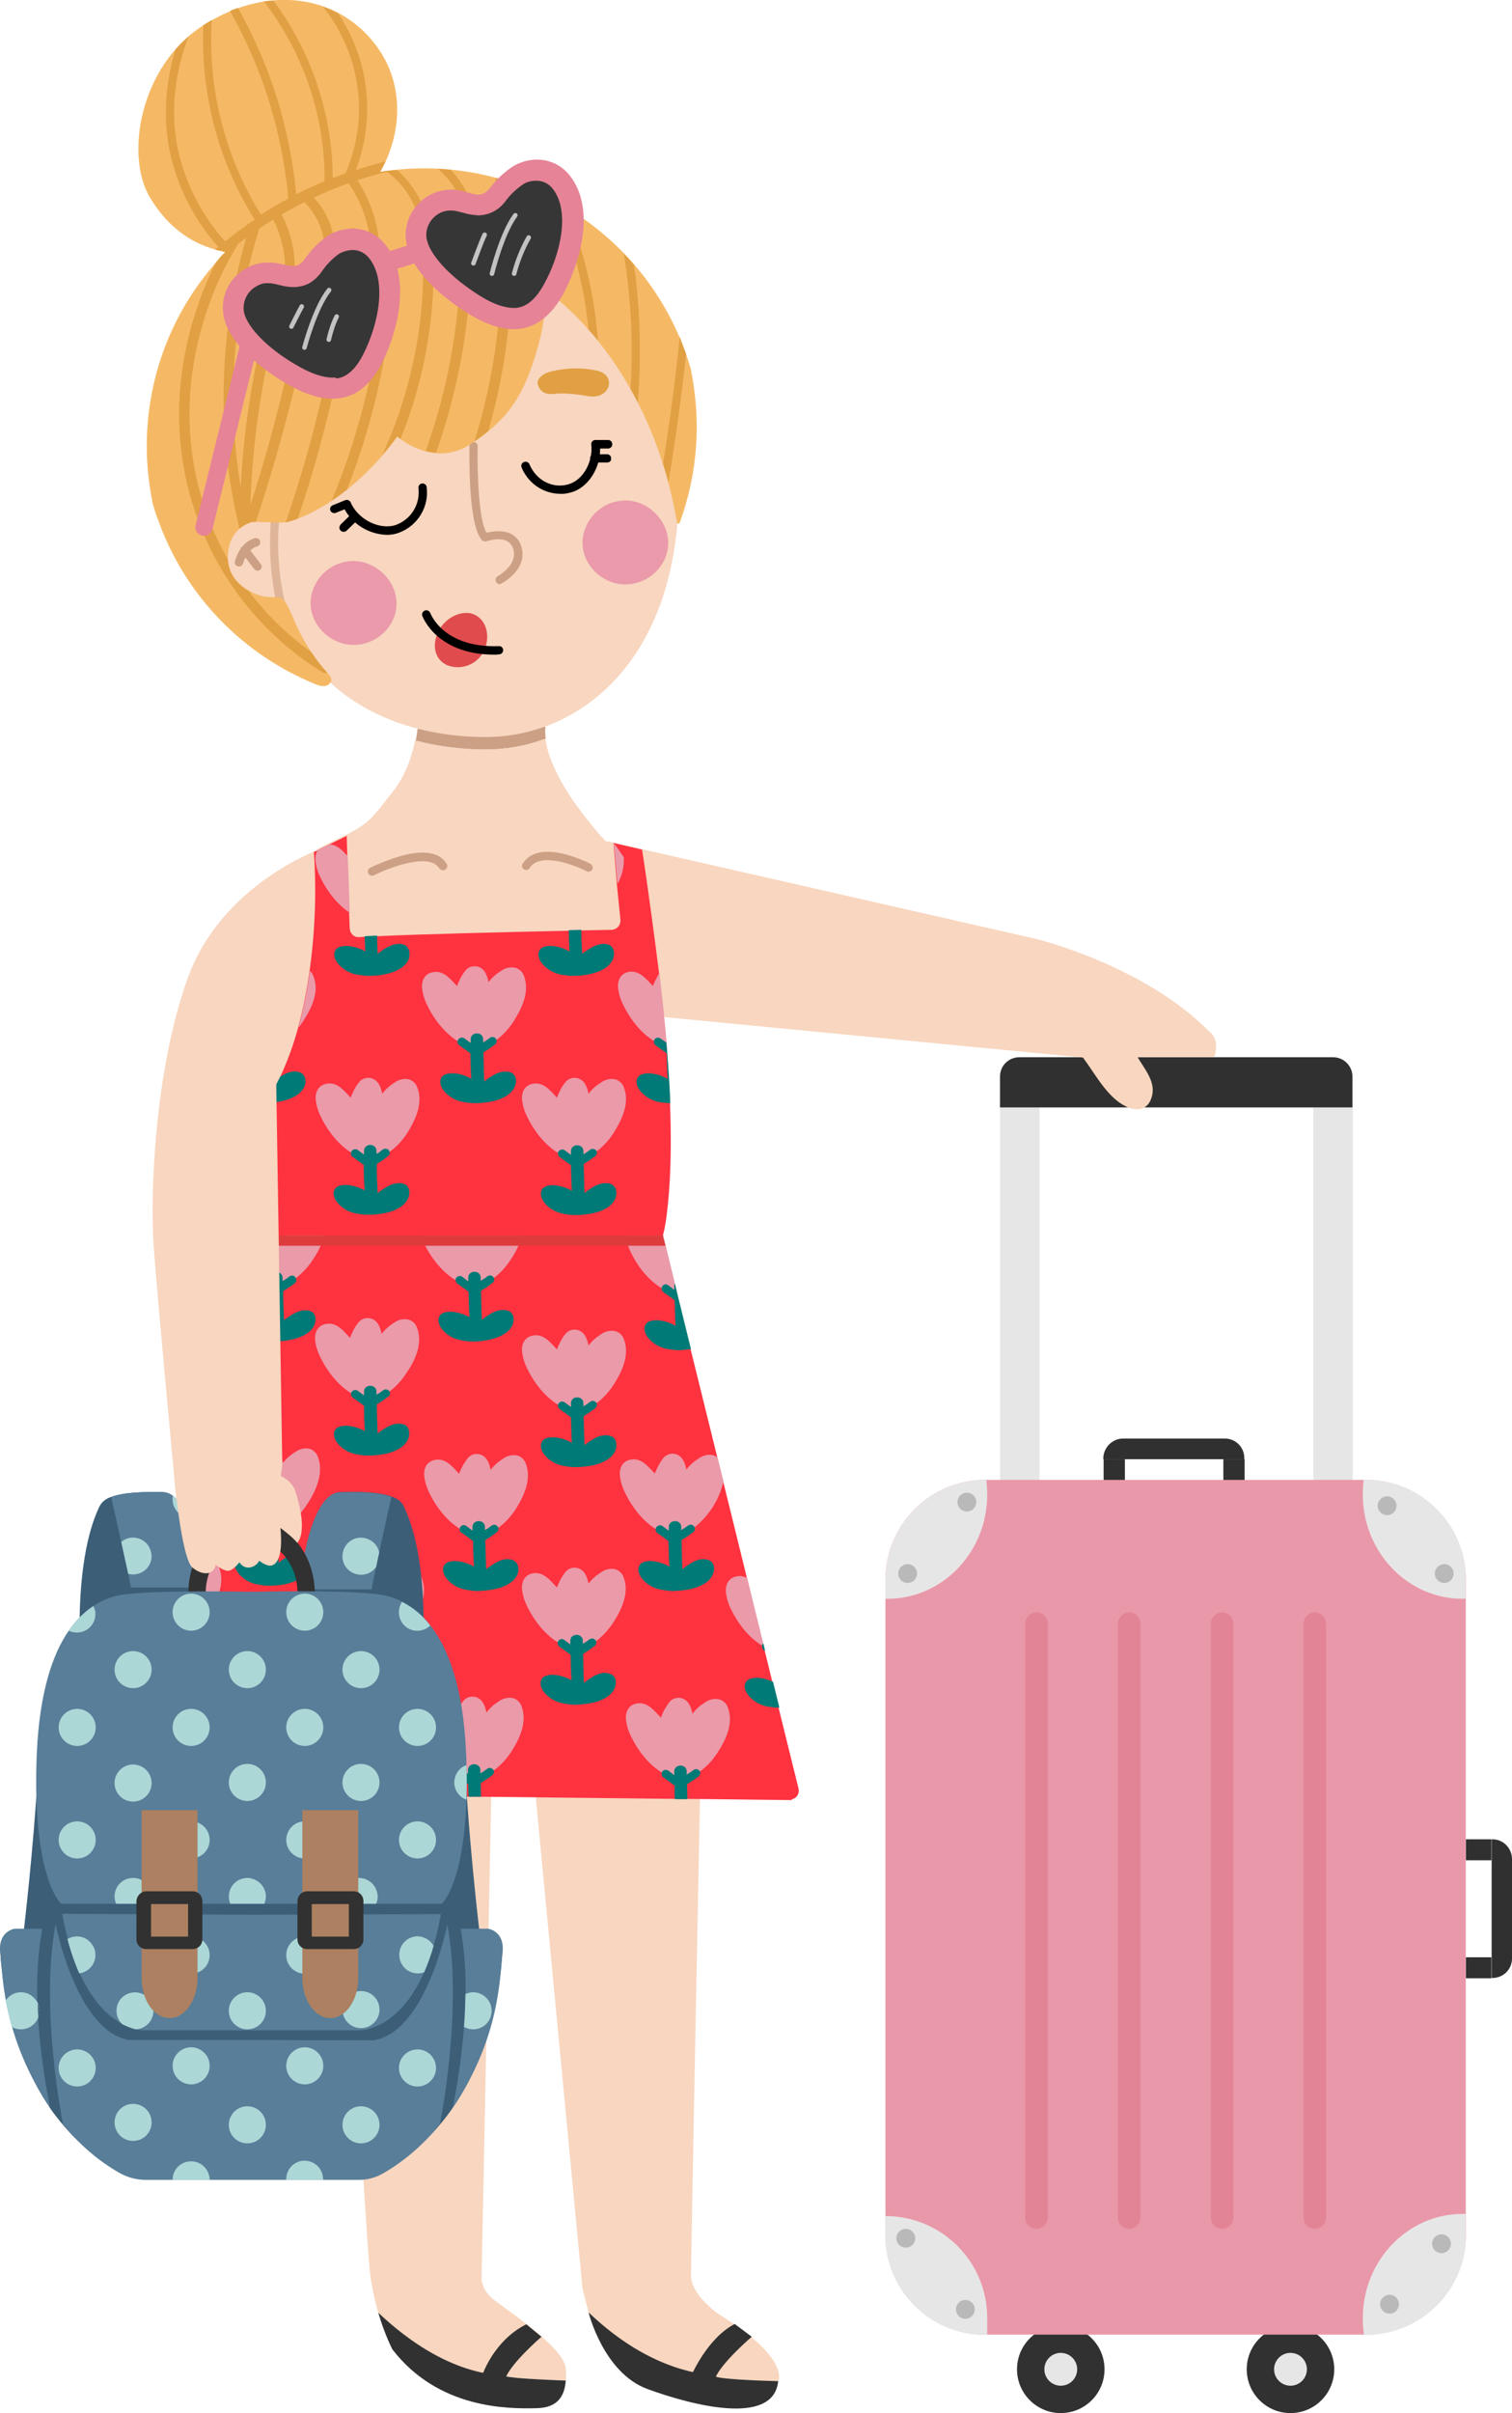 <?xml version="1.0" encoding="utf-8"?>
<!-- Generator: Adobe Illustrator 25.2.3, SVG Export Plug-In . SVG Version: 6.00 Build 0)  -->
<svg version="1.1" id="Calque_1" xmlns="http://www.w3.org/2000/svg" xmlns:xlink="http://www.w3.org/1999/xlink" x="0px" y="0px"
	 viewBox="0 0 497.6 793.6" style="enable-background:new 0 0 497.6 793.6;" xml:space="preserve">
<style type="text/css">
	.st0{fill:#F8D6BF;}
	.st1{fill:#313131;}
	.st2{fill:#E7E6E6;}
	.st3{fill:#303030;}
	.st4{fill:#E998A9;}
	.st5{fill:#E28495;}
	.st6{fill:#B9B9BA;}
	.st7{fill:#CCA084;}
	.st8{fill:#EA9AAA;}
	.st9{fill:#E04C4E;}
	.st10{fill:#DFB599;}
	.st11{fill:#E1A043;}
	.st12{fill:#F5B966;}
	.st13{fill:#E68396;stroke:#E68396;stroke-width:0.25;stroke-miterlimit:10;}
	.st14{fill:#363636;stroke:#E68396;stroke-width:0.25;stroke-miterlimit:10;}
	.st15{fill:none;stroke:#C3C3C3;stroke-width:1.5;stroke-linecap:round;stroke-miterlimit:10;}
	.st16{fill:#EA9AA9;}
	.st17{fill:#007A76;}
	.st18{fill:#FF3240;}
	.st19{fill:#DE3C3C;}
	.st20{fill:#3C5E77;}
	.st21{fill:#587E99;}
	.st22{fill:#ABD7D7;}
	.st23{fill:#AC8060;}
</style>
<path class="st0" d="M176.4,591.9l15.3,160.7l2,7.9l8.7,11.7l15.4,9.9l27.2,4.5l11.1-3.4c0,0,4.4-7.5-20-22.4c0,0-8.7-6.2-8.7-12.4
	s3-159.3,3-159.3l-54.1-3.5L176.4,591.9z"/>
<path class="st1" d="M193.7,760.5c0,0,4.9,19.9,19.4,25.2s41.5,12.4,43-2.6c0,0-18-0.4-20.6-1.5S215.2,781,193.7,760.5z"/>
<path class="st1" d="M227.7,780.8c0.2-0.2,5.2-11.9,14.1-16.5l5.6,4.2c0,0-10.3,8.8-12.1,13.8L227.7,780.8z"/>
<path class="st0" d="M186.2,782.9c-0.5,0-17.4-0.6-19.7-1.4s-19.2,0.7-42-20.9c-1.4-4.8-2.4-9.7-2.9-14.7
	c-1.4-14.9-10.2-164.7-10.2-164.7l50.3,7.5l-3.2,159.5c0,0-0.8,4.3,4,8.1s23.5,16,23.7,22.8C186.3,780.5,186.3,781.7,186.2,782.9z"
	/>
<path class="st1" d="M186.2,782.9c-0.4,5.1-2.6,9-9.8,9.1c-8.9,0.2-32.1,0.4-47.3-19.4c-1.9-3.9-3.4-7.9-4.6-12
	c22.8,21.5,39.7,20.1,42,20.9S185.7,782.9,186.2,782.9z"/>
<path class="st1" d="M158.7,781.2c0,0,3.7-11.4,14.5-16.8l5,4.1c0,0-10,8.6-11.9,13.7L158.7,781.2z"/>
<path class="st0" d="M87.4,362.8l22.6-38.3l-5.5-44.9c0,0-31.8,11.5-42.8,42.3s-12.2,71.2-11.2,86.8s8.8,97.9,8.8,97.9l38.1-16
	C97.4,490.6,107.2,365.5,87.4,362.8z"/>
<g>
	<g>
		<g>
			<circle class="st1" cx="424.7" cy="779.2" r="14.4"/>
			<circle class="st2" cx="424.7" cy="779.2" r="5.4"/>
		</g>
		<g>
			<circle class="st1" cx="349.1" cy="779.2" r="14.4"/>
			<circle class="st2" cx="349.1" cy="779.2" r="5.4"/>
		</g>
	</g>
	<rect x="329.1" y="361.5" class="st2" width="13" height="130.6"/>
	<rect x="432.2" y="364.2" class="st2" width="13" height="130.6"/>
	<path class="st3" d="M335.5,347.7h103.2c3.6,0,6.4,2.9,6.4,6.4l0,0v10.1l0,0H329.1l0,0v-10.1C329.1,350.5,331.9,347.7,335.5,347.7
		L335.5,347.7z"/>
	<path class="st3" d="M369.6,473.1h33.5c3.6,0,6.4,2.9,6.4,6.4l0,0v0.4l0,0h-46.4l0,0v-0.4C363.2,476,366.1,473.1,369.6,473.1
		L369.6,473.1z"/>
	<rect x="363.2" y="479.9" class="st3" width="7" height="8.4"/>
	<rect x="402.6" y="479.9" class="st3" width="7" height="8.4"/>
	<path class="st3" d="M497.6,611.4v32.7c0,3.6-2.9,6.4-6.4,6.4h-0.3l0,0v-45.6l0,0h0.3C494.7,604.9,497.6,607.8,497.6,611.4z"/>
	<rect x="482.4" y="604.9" class="st3" width="8.4" height="6.9"/>
	<rect x="482.4" y="643.7" class="st3" width="8.4" height="6.9"/>
	<path class="st4" d="M482.4,519.4v215.7c0,18-14.7,32.6-32.7,32.7H324.1c-18,0-32.6-14.7-32.7-32.7V519.4
		c0.1-18,14.7-32.6,32.7-32.7h125.6C467.7,486.8,482.3,501.4,482.4,519.4z"/>
	<g>
		<path class="st5" d="M432.7,530.3L432.7,530.3c2.1,0,3.7,1.7,3.7,3.7v195.3c0,2.1-1.7,3.7-3.7,3.7h0c-2.1,0-3.7-1.7-3.7-3.7V534.1
			C429,532,430.6,530.3,432.7,530.3z"/>
		<path class="st5" d="M402.2,530.3L402.2,530.3c2.1,0,3.7,1.7,3.7,3.7v195.3c0,2.1-1.7,3.7-3.7,3.7h0c-2.1,0-3.7-1.7-3.7-3.7V534.1
			C398.4,532,400.1,530.3,402.2,530.3z"/>
		<path class="st5" d="M371.6,530.3L371.6,530.3c2.1,0,3.7,1.7,3.7,3.7v195.3c0,2.1-1.7,3.7-3.7,3.7h0c-2.1,0-3.7-1.7-3.7-3.7V534.1
			C367.9,532,369.6,530.3,371.6,530.3z"/>
		<path class="st5" d="M341.1,530.3L341.1,530.3c2.1,0,3.7,1.7,3.7,3.7v195.3c0,2.1-1.7,3.7-3.7,3.7h0c-2.1,0-3.7-1.7-3.7-3.7V534.1
			C337.4,532,339,530.3,341.1,530.3z"/>
	</g>
	<path class="st2" d="M482.4,519.4v6.4h-1.1c-18.1,0-32.8-15.4-32.8-34.3c0-1.6,0.1-3.2,0.3-4.8h1
		C467.8,486.8,482.3,501.4,482.4,519.4z"/>
	<path class="st2" d="M324.9,491.5c0,18.9-14.7,34.3-32.8,34.3c-0.2,0-0.5,0-0.7,0v-6.4c0.1-18,14.7-32.6,32.7-32.7h0.5
		C324.8,488.4,324.9,489.9,324.9,491.5z"/>
	<path class="st2" d="M482.4,728.1v7.1c0,18-14.7,32.6-32.7,32.7h-0.8c-0.3-1.8-0.4-3.6-0.4-5.5c0-18.9,14.7-34.3,32.8-34.3
		L482.4,728.1z"/>
	<circle class="st6" cx="318.2" cy="494" r="3.1"/>
	<circle class="st6" cx="298.7" cy="517.5" r="3.1"/>
	<path class="st2" d="M324.9,762.2v5.7h-0.9c-18,0-32.6-14.7-32.7-32.7v-6.4C309.9,728.8,324.8,743.7,324.9,762.2z"/>
	<circle class="st6" cx="298.1" cy="736.1" r="3.1"/>
	<circle class="st6" cx="317.7" cy="759.5" r="3.1"/>
	<circle class="st6" cx="456.5" cy="495.2" r="3.1"/>
	<circle class="st6" cx="475.3" cy="517.5" r="3.1"/>
	<circle class="st6" cx="474.4" cy="737.9" r="3.1"/>
	<circle class="st6" cx="457.3" cy="757.8" r="3.1"/>
</g>
<path class="st0" d="M199.5,276.6L341,308.8c0,0,35.2,8.5,56.8,30.3c1.6,1.2,2.6,3.1,2.4,5.1c-0.2,3.5-0.8,3.5-0.8,3.5h-25
	c2.2,3.8,5.8,7.8,4.8,12.4c-0.5,2.5-2,4.6-4.8,4.7c-1.4,0-2.8-0.3-4-1c-6.1-3-10-10.7-14-16l-137.7-13.3L199.5,276.6z"/>
<g>
	<path class="st7" d="M179.6,243c-6.3,2.3-13,3.5-19.8,3.5c-7.8,0-15.5-1-23-2.9c0.3-1.3,0.5-2.6,0.6-3.9l42.1-0.7
		C179.4,240.3,179.4,241.7,179.6,243z"/>
	<path class="st0" d="M216.3,394.3c-2.8,3.2-5.3,6.8-7.2,10.6c-0.6,1.1-1.2,2.2-1.7,3.4L207,409c-3.9,8.9-6.5,18.2-7.9,27.8
		c-1.2,7.5-1.9,15.1-2.1,22.8c-0.2,3.8-0.2,7.7-0.2,11.6c0,2.9,0.1,5.8,0.2,8.7l0,0c0.4,11.8,1.4,23.6,2.7,34.9
		c0.7,5.9,1.5,11.7,2.3,17.2c1,6.3,2,12.4,3,18l-16.2-30.2l-66.1-9.4c-0.4-11.1-1.4-22.2-2.7-33.1c-0.3-2.9-0.7-5.7-1.1-8.5
		c-0.5-3.2-1-6.4-1.4-9.5c-0.1-0.5-0.2-1-0.3-1.5s-0.2-1.3-0.3-1.9c-1.2-6.7-2.4-13.1-3.7-19.4c-2.2-10.1-4.5-19.5-6.9-28.1
		l-0.2-0.9c-0.2-0.9-0.5-1.7-0.7-2.5C98,380.2,90.5,364,86.9,363.6l0.5-0.8c27.4-43.3,17.1-83.1,17.1-83.1l-0.2-0.4
		c2-1,3.8-1.9,5.5-2.8l0,0l4.4-2.1l1.2-0.6l0.9-0.5c1-0.5,2-1.2,3-1.9c3.2-2.2,5.4-5.1,10.3-11.5c4.3-5.5,6.2-12.2,7-16.4
		c7.5,2,15.2,3,23,3c6.8,0,13.5-1.2,19.9-3.6c1,7.8,6.1,16.9,13.4,26.2c1,1.3,2.1,2.5,3.1,3.8c0.1,0.1,0.2,0.3,0.3,0.4
		c1.9,2.2,3.8,4.2,5.7,6c1.1,1,2.1,2,3.1,3c2.4,2.2,4.7,4.3,7.1,6.8l-17.5,52.3L216.3,394.3z"/>
	<path class="st0" d="M223.4,160.6c0,57-33,81.8-63.6,81.8c-23.6,0-55.8-8.9-68-44.3c-2.1,2.1-1.8,2.9-4.6,2.9
		c-6.9,0-12.5-7.6-12.5-17.1s5.6-17,12.5-17c0.7,0,1.3,0.1,2,0.2c-0.2-2.7-0.2-5.5-0.2-8.4c0-43.5,6-77,79.1-77
		C198.6,81.8,223.4,117.1,223.4,160.6z"/>
	<path d="M127.3,175.9c-5.8-0.2-11.1-3.3-13.9-8.4l-3,1.2c-0.7,0.2-1.5-0.2-1.7-0.9c-0.2-0.6,0.1-1.3,0.7-1.6l4.2-1.7
		c0.7-0.3,1.5,0.1,1.8,0.7c2.4,5.7,9.7,9.3,15,7.4c5-1.9,8-6.9,7.3-12.2c0-0.8,0.6-1.4,1.3-1.4c0.7,0,1.3,0.4,1.4,1.1
		c0.9,6.5-2.9,12.8-9.1,15.1C130,175.7,128.6,175.9,127.3,175.9z"/>
	<path d="M184.2,162.4c-5.6-0.1-10.5-3.6-12.6-8.8c-0.2-0.7,0.2-1.5,1-1.7c0.6-0.2,1.3,0.1,1.6,0.7c2.3,5.6,8.1,8.4,13.4,6.5
		c4.5-1.6,7.6-7.4,7-12.9c-0.1-0.7,0.4-1.4,1.2-1.5c0.1,0,0.1,0,0.2,0h4.1c0.8,0,1.4,0.6,1.4,1.4c0,0.8-0.6,1.4-1.4,1.4h-2.6
		c0.1,6.2-3.6,12.3-8.8,14.2C187.2,162.2,185.7,162.5,184.2,162.4z"/>
	<path d="M113.1,174.9c-0.8,0-1.4-0.6-1.4-1.4c0-0.4,0.2-0.7,0.4-1l3.7-3.6c0.6-0.5,1.4-0.5,2,0s0.5,1.4,0,2l0,0l-3.7,3.6
		C113.8,174.8,113.5,174.9,113.1,174.9z"/>
	<path d="M200,152.1h-4.3c-0.8,0.1-1.4-0.5-1.5-1.2c-0.1-0.8,0.5-1.4,1.2-1.5c0.1,0,0.2,0,0.2,0h4.3c0.8,0.1,1.3,0.7,1.2,1.5
		C201.2,151.5,200.7,152,200,152.1z"/>
	<path class="st7" d="M164.5,192.1c-0.8,0-1.4-0.6-1.4-1.4c0-0.5,0.3-1,0.7-1.2c0.1,0,6.8-3.8,5.1-9c-0.3-1.1-1.1-2-2.1-2.6
		c-2.7-1.3-6.7,0.1-6.7,0.1c-0.5,0.2-1.1,0-1.4-0.3c-4.7-4.7-4.2-28.3-4.2-31c0-0.7,0.6-1.3,1.3-1.3c0,0,0,0,0.1,0
		c0.8,0,1.4,0.6,1.3,1.4c0,0,0,0,0,0c-0.2,9.1,0.4,24.3,2.9,28.4c1.6-0.4,5.1-1,7.9,0.3c1.7,0.8,3,2.3,3.5,4.1
		c2.5,7.4-6,12.1-6.4,12.2C165,192,164.7,192.1,164.5,192.1z"/>
	<path class="st7" d="M78.6,186.3c-0.1,0-0.2,0-0.3,0c-0.7-0.2-1.2-0.9-1-1.6c0.1-0.3,1.4-6.3,6.6-7.7c0.7-0.2,1.5,0.2,1.7,1
		s-0.2,1.5-1,1.7l0,0c-3.5,1-4.6,5.6-4.6,5.6C79.8,185.9,79.2,186.4,78.6,186.3z"/>
	<path class="st7" d="M84.8,187.7c-0.4,0-0.8-0.2-1.1-0.5l-4.2-5.5c-0.5-0.6-0.4-1.5,0.2-1.9c0.6-0.5,1.5-0.4,1.9,0.2l4.2,5.5
		c0.5,0.6,0.4,1.4-0.2,1.9C85.4,187.6,85.1,187.7,84.8,187.7L84.8,187.7z"/>
	<path class="st8" d="M130.5,198.5c0,7.5-6.6,13.6-14.1,13.6s-14.2-6.3-14.2-13.8c0.2-7.6,6.4-13.7,14-13.8
		C123.8,184.5,130.5,191,130.5,198.5z"/>
	<path class="st8" d="M219.9,178.6c0,7.5-6.6,13.6-14.1,13.6s-14.1-6.3-14.1-13.8c0.2-7.6,6.4-13.7,14-13.8
		C213.2,164.5,219.9,171.1,219.9,178.6z"/>
	<path class="st9" d="M159.2,214.2c-2.3,4.5-7.6,6.4-12.2,4.5c-3.9-1.9-5-6.4-2.7-11.1s8.1-7.3,12-5.4S161.5,209.5,159.2,214.2z"/>
	<path d="M162.7,215.3c-18.8,0-23.5-12.2-23.7-12.7c-0.3-0.7,0.1-1.5,0.8-1.8s1.5,0.1,1.8,0.8l0,0c0.2,0.5,4.5,11.5,22.5,10.9
		c0.8-0.1,1.4,0.5,1.5,1.2s-0.5,1.4-1.2,1.5c-0.1,0-0.1,0-0.2,0C163.6,215.3,163.1,215.3,162.7,215.3z"/>
	<path class="st10" d="M92.3,199.5c-0.6,0-1.1-0.5-1.3-1.1c-1.2-5.5-1.9-11.1-2.1-16.8c-0.1-4.1,0-8.2,0.4-12.2
		c0.1-0.8,0.7-1.3,1.5-1.2c0.8,0.1,1.3,0.7,1.2,1.5l0,0c-1,9.4-0.4,18.9,1.7,28.1c0.2,0.7-0.3,1.4-1,1.6
		C92.5,199.5,92.4,199.5,92.3,199.5z"/>
	<path class="st11" d="M182.8,98.3c-1.5-1.2-2.7-2.2-3.6-2.8c-0.4-5-1-10-1.9-15c-1.1-6.3-2.7-12.5-4.6-18.6
		c1.4,0.5,2.8,1.1,4.1,1.8c1.6,5.3,2.9,10.7,3.9,16.2C181.7,86,182.5,92.1,182.8,98.3z"/>
	<path class="st12" d="M229.3,140.4c0,10.7-1.9,21.4-5.6,31.5c-0.1,0.3-0.4,0.4-0.6,0.3c-0.2-0.1-0.3-0.2-0.3-0.4
		c-9.5-55.2-44-77-44.8-77.5c0.2,0.3,3.2,4.7-0.9,19.5c-4.4,15.8-9.4,23.9-22.3,32.3c-12.2,8-24-2.5-24-2.5
		c-4.7,6.5-10.3,12.3-16.5,17.4c-1.8,1.4-3.5,2.7-5.1,3.7l0,0c-8.1,5.4-14,6.8-15.1,7c-2,0.4-8.2-0.2-10.7,0s-8.6,3.2-8.4,12
		c0,0.1,0,0.1,0,0.2l0,0c0.2,4.9,3.3,8.3,6.8,10.3c2.2,1.3,4.6,2.1,7.2,2.2c4.1,0,4.4-0.4,7.6,7.1c1.6,3.8,3.5,7.4,5.8,10.9
		c1.6,2.4,3.4,4.7,5.4,6.9l0,0c0.7,0.8,1.7,2,1,3.1c-1.3,2-3.8,1.2-5.5,0.4c-0.7-0.3-1.4-0.6-2.1-0.9c-23-10.2-40.8-29.3-49.2-53
		c-0.7-1.7-1.2-3.4-1.7-5.1c-1.3-6.3-2-12.7-2-19.1c0-22.3,8.1-43.9,23-60.6l0,0l0,0c1-1.1,2-2.2,3.1-3.3l-1.2-0.2
		c-9.2-1.8-17.6-7.3-23.7-17.4C41,51.5,45.9,21.8,66.8,8.4c23.1-14.8,47.3-9.1,58.7,9.1c7.3,11.7,6.7,26.5-0.3,39
		c45.5-7.2,89.2,20.5,102.1,64.7C228.6,127.6,229.3,134,229.3,140.4z"/>
	<path class="st11" d="M128.4,56.1c-0.2,0.2-0.4,0.3-0.7,0.3c-20.3,4.9-39.1,14.7-54.9,28.4c-0.3,0.2-0.6,0.4-0.9,0.4
		c0.7-0.8,1.5-1.6,2.3-2.4c-1.2-0.2-2.3-0.4-3.5-0.7c0.4-0.3,0.8-0.6,1.1-0.9c-7.3-8.2-12.6-18.1-15.3-28.7
		c-3.8-14.9-1.2-28.2,1.3-36.3c1.3-1.5,2.8-2.9,4.3-4.3c-2.4,6.3-7.6,22-2.9,39.9C61.9,62,67,71.5,74.1,79.4
		c3.1-2.5,6.3-4.9,9.7-7.2C71.8,53.1,66,30.8,66.9,8.3c0.9-0.6,1.9-1.2,2.8-1.7c-1.4,22.5,4.3,44.9,16.2,64c2.9-1.9,5.9-3.7,9-5.3
		c-1-10.8-3.1-21.4-6.3-31.8c-3.2-10.4-7.6-20.4-12.9-29.9c0.8-0.4,1.7-0.7,2.6-1c5.4,9.5,9.7,19.6,13,30.1
		c3.1,10.2,5.2,20.6,6.2,31.2c3-1.6,6.2-3,9.3-4.3c0.1-10.9-1.7-21.7-5.3-32c-3.4-9.8-8.4-19-14.7-27.2C87.9,0.4,89,0.2,90,0.2
		c6,8.1,10.8,17.1,14.1,26.7c3.5,10.2,5.4,20.9,5.4,31.7c1.4-0.5,2.8-1.1,4.2-1.6c3.7-8.6,5.2-17.9,4.1-27.2
		c-1.2-10.1-5.1-19.6-11.5-27.6c1.7,0.6,3.4,1.3,5,2.2c5,7.5,8.2,16.1,9.2,25.1c1,8.9-0.2,18-3.4,26.4c3.2-1,6.4-2,9.7-2.8
		c-0.5,1.2-1.1,2.3-1.8,3.5C126.3,56.3,127.3,56.2,128.4,56.1z"/>
	<path class="st11" d="M107.7,221.3c-0.2,0.1-0.4,0.1-0.5,0.1c-0.3,0-0.6-0.1-0.9-0.2c-21.5-13.2-37.1-34.1-43.8-58.4
		c-9.3-34,1.8-63.1,8.6-76.6l0,0l0,0c1-1.1,2-2.2,3.1-3.3L73,82.6c0.8-1.5,1.6-2.7,2.1-3.5c0.5-0.8,1.6-1,2.4-0.5
		c0.8,0.5,1,1.5,0.5,2.3c-4,6.3-23.4,40-12.2,80.9C67.9,169.6,71,177,75,184l0,0c0.2,4.9,3.3,8.3,6.8,10.3
		c5.8,7.7,12.7,14.5,20.6,20.1C104,216.9,105.7,219.1,107.7,221.3L107.7,221.3z"/>
	<path class="st11" d="M85.4,75c-7.2,22.8-10,46.7-8,70.5c0.4,5,1,10,1.9,15c0.6,3.2,1.2,6.4,1.9,9.6c0.2,0.7,0.3,1.3,0.5,2
		c-0.5,0.2-0.9,0.4-1.4,0.7c-0.5,0.3-1,0.6-1.4,1c0,0-0.1,0.1-0.1,0.1c-2.2-9.3-3.8-18.7-4.6-28.1c-2-24.2,0.8-48.7,8.1-71.8
		c0.2-0.8,1.1-1.3,2-1.1c0,0,0,0,0,0C85.2,73.2,85.7,74.1,85.4,75z"/>
	<path class="st11" d="M95.2,93.7H95c-0.9-0.1-1.6-0.8-1.5-1.7c0,0,0,0,0,0c0.6-4.6,0.2-9.3-1.2-13.7c-0.7-2.5-1.7-4.9-3-7.1
		c-0.4-0.7-0.2-1.7,0.5-2.1c0,0,0.1,0,0.1-0.1c0.8-0.4,1.8-0.1,2.3,0.7c1.4,2.5,2.5,5.1,3.3,7.8c1.4,4.8,1.9,9.9,1.3,14.9
		C96.8,93.1,96,93.7,95.2,93.7z"/>
	<path class="st11" d="M108.5,83.5c-0.9,0-1.6-0.6-1.7-1.5c0-3.3-0.8-6.5-2.3-9.5c-1.1-2.3-2.7-4.4-4.5-6.2
		c-0.6-0.6-0.6-1.5-0.1-2.1c0,0,0.1-0.1,0.1-0.1c0.7-0.6,1.7-0.6,2.4,0c2.1,2,3.9,4.4,5.2,7.1c1.7,3.4,2.5,7.1,2.6,10.8
		C110.2,82.8,109.5,83.6,108.5,83.5C108.5,83.5,108.5,83.5,108.5,83.5L108.5,83.5z"/>
	<path class="st11" d="M123.1,80c-0.7-0.1-1.2-0.6-1.3-1.3c-0.5-3.8-1.5-7.5-3-11c-1.2-2.8-2.7-5.5-4.5-8c-0.5-0.7-0.4-1.6,0.3-2.2
		c0.6-0.5,1.4-0.4,1.9,0.2c0,0,0.1,0.1,0.1,0.1c1.9,2.7,3.5,5.5,4.8,8.6c1.6,3.8,2.7,7.7,3.2,11.8c0.2,0.8-0.3,1.6-1.2,1.8
		C123.3,80,123.2,80,123.1,80z"/>
	<path class="st11" d="M139.2,71.8c-0.1,0-0.2,0.1-0.4,0.1c-0.2,0-0.3,0-0.5-0.1c-0.3-0.2-0.6-0.4-0.7-0.8
		c-1.8-5.9-5.5-11.1-10.5-14.7l0,0c1.2-0.2,2.3-0.3,3.5-0.4l0,0c1.7,1.4,3.2,3,4.5,4.8c1.9,2.5,3.4,5.2,4.4,8.2
		c0.2,0.4,0.3,0.9,0.5,1.4C140.2,70.8,139.8,71.5,139.2,71.8z"/>
	<path class="st11" d="M155,70.4l-0.2,0.1h-0.2c-0.6,0-1.1-0.4-1.3-0.9c-0.1-0.3-0.2-0.5-0.3-0.8c-1-2.7-2.3-5.3-3.9-7.7
		c-1.4-2.1-3.1-3.9-5-5.6c1.4,0.1,2.9,0.2,4.2,0.3c1.1,1.2,2.1,2.4,3,3.7c2,2.8,3.5,5.9,4.6,9.2C156.1,69.4,155.7,70.1,155,70.4
		C155,70.4,155,70.4,155,70.4z"/>
	<path class="st11" d="M93.5,96.8c-2.9,10.1-5.3,20.3-7.1,30.6c-2.2,12.8-3.6,25.8-4,38.8c-0.1,1.9-0.1,3.8-0.1,5.7
		c-0.2,0.1-0.4,0.1-0.7,0.2c-0.5,0.2-0.9,0.4-1.4,0.7c-0.5,0.3-1,0.6-1.4,1c0-4.4,0.2-8.9,0.4-13.3c1.1-21.9,4.8-43.6,11-64.7
		c0.3-0.9,1.2-1.4,2.1-1.2C93.2,95,93.8,95.9,93.5,96.8C93.5,96.8,93.5,96.8,93.5,96.8z"/>
	<path class="st11" d="M105.2,86c-2,12.5-4.4,25-7.3,37.2c-3.8,16.3-8.4,32.5-13.7,48.4c-0.3,0-0.6,0-0.9,0c-0.3,0-0.7,0.1-1,0.2
		c-0.2,0.1-0.4,0.1-0.7,0.2c-0.5,0.2-0.9,0.4-1.4,0.7l0.9-2.7c0.4-1.3,0.9-2.6,1.3-3.9c4.7-14.4,8.7-29.1,12.1-43.8
		c2.8-12.2,5.3-24.6,7.2-37c0.2-0.9,1-1.6,2-1.4c0,0,0,0,0,0C104.8,84.2,105.4,85.1,105.2,86z"/>
	<path class="st11" d="M117.8,76.8c-1.7,18.9-4.7,37.7-9,56.2c-3,12.6-6.6,25.2-10.8,37.6c-1.3,0.5-2.6,0.9-4,1.2l0,0
		c4.5-13,8.3-26.2,11.5-39.6c4.3-18.3,7.3-36.9,8.9-55.7c0.1-0.9,0.9-1.6,1.9-1.5C117.2,75.1,117.9,75.9,117.8,76.8z"/>
	<path class="st11" d="M129.9,86.7c-0.5,12.4-2.1,24.8-4.6,37c-2.6,12.7-6.3,25.2-11.1,37.3c-1.7,1.4-3.4,2.6-5,3.6 M109.2,164.6
		c5.5-13.4,9.8-27.2,12.8-41.4c2.5-12.1,4-24.3,4.5-36.6c0.2-0.9,1.1-1.5,2.1-1.3c0.7,0.2,1.2,0.7,1.3,1.4L109.2,164.6z"/>
	<path class="st11" d="M141.6,106.6c-1.6,13-4.9,25.7-9.8,37.8c-0.7-0.5-1.1-0.9-1.1-0.9c-1.6,2.2-3.2,4.2-4.9,6.1
		c0-0.1,0-0.2,0.1-0.2c6.3-13.7,10.4-28.3,12.3-43.3c1.4-11.4,1.4-23,0.1-34.4c0-0.4-0.1-0.7-0.1-1c-0.1-0.9,0.5-1.7,1.3-1.9h0.2
		c0.9-0.1,1.8,0.6,1.9,1.5C143.1,82.4,143.1,94.5,141.6,106.6z"/>
	<path class="st11" d="M153.4,107.6c-1.8,14.1-5.2,28-9.9,41.3c-1.2-0.1-2.3-0.3-3.4-0.6c4.8-13.3,8.1-27.2,9.9-41.2
		c1.6-12.2,2-24.4,1.4-36.7c0-0.9,0.7-1.7,1.6-1.8l0,0c0.9,0,1.7,0.7,1.8,1.6v0.1C155.5,82.9,155,95.3,153.4,107.6z"/>
	<path class="st11" d="M167.7,103.2c-1,13.1-3.4,26-7,38.6c-1.4,1.1-2.9,2.3-4.6,3.4c4.3-13.8,7.1-28,8.2-42.3
		c1.2-14.4,0.8-29-1.2-43.3c-0.1-0.4,0-0.8,0.2-1.1c1.1,0.3,2.2,0.6,3.2,0.9C168.5,73.9,168.9,88.6,167.7,103.2z"/>
	<path class="st11" d="M196.8,112c-1-1.3-2.1-2.5-3.1-3.6c-1.5-14.6-5.2-28.8-11.1-42.2c1.3,0.7,2.6,1.4,3.9,2.2
		c2.4,5.8,4.3,11.7,5.9,17.8C194.7,94.6,196.1,103.3,196.8,112z"/>
	<path class="st11" d="M209.9,132.4c-0.8-1.6-1.6-3.1-2.4-4.5l0,0c0.4-6.2,0.5-12.4,0.3-18.5c-0.3-8.7-1.1-17.4-2.5-26
		c1.1,1.2,2.2,2.4,3.3,3.6c1.1,7.4,1.7,14.8,1.9,22.3C210.7,116.9,210.5,124.7,209.9,132.4z"/>
	<path class="st11" d="M225.8,116.4L225.8,116.4c-0.7,6.9-1.6,13.7-2.5,20.5c-1,7.2-2.1,14.5-3.3,21.7c-0.6-2.1-1.1-4.1-1.8-6.1
		c0.9-5.3,1.6-10.7,2.4-16c1.2-8.5,2.2-17.1,3.1-25.7C224.4,112.7,225.1,114.6,225.8,116.4z"/>
	<path class="st13" d="M187.4,57.8c-4.4-5.6-11.8-6.6-18-3.3c-3.2,2-6,4.6-8.3,7.7c-0.5,0.6-1.1,1.1-1.8,1.5
		c-2.2,1.1-4.6-0.2-7.4-0.8c-8-1.9-16,3.1-17.9,11.1c-0.4,1.5-0.5,3.1-0.3,4.7c0.1,0.7,0.2,1.5,0.4,2.2l-5.8,1.8
		c-0.6-0.9-1.2-1.8-2-2.7c-4.7-5.4-12.1-6-18.2-2.5c-3.1,2.2-5.8,4.9-7.9,8c-0.4,0.6-1,1.2-1.7,1.6c-2.1,1.2-4.6,0-7.4-0.4
		c-8.1-1.5-15.9,3.8-17.4,11.8c-0.3,1.6-0.3,3.1-0.1,4.7c0.5,3.7,2.6,7.3,5.4,10.6l-14.5,58.9c-0.4,1.5,0.5,2.9,2,3.3
		c0.2,0.1,0.5,0.1,0.7,0.1c1.2,0,2.3-0.9,2.6-2.1l13.7-55.7c2.5,2.2,5.1,4.1,7.8,5.9c5.8,3.7,13,7.5,20.1,6.7
		c6.8-0.8,11.2-5.8,14.2-11.6c4.3-8.5,7.7-21,5-31l5.8-1.8c3.4,5.7,9.4,10.8,14.1,14.1c5.6,3.9,12.6,8,19.8,7.5
		c6.8-0.5,11.5-5.4,14.7-11C191,86.1,195.9,68.5,187.4,57.8z"/>
	<path class="st14" d="M110,124.3c-5.1,0.2-10.7-2.9-15.1-5.7c-8.3-5.3-14.1-11.7-14.8-16.3c-0.4-3.4,1.3-6.7,4.3-8.3
		c1-0.6,2.2-1,3.3-1c0.8,0,1.6,0,2.4,0.2c0.5,0.1,1.1,0.2,1.8,0.4c1.7,0.5,3.4,0.7,5.1,0.7l0,0c1.7-0.1,3.3-0.5,4.8-1.3
		c1.5-0.9,2.8-2.1,3.8-3.5c1.6-2.4,3.6-4.5,6-6.2c1.3-0.7,2.7-1.1,4.1-1.2c2.2-0.1,4.2,0.8,5.6,2.4c6.3,7.3,3.6,21.7-1.6,32
		c-2.5,5-5.5,7.7-9,8.1C110.5,124.3,110.3,124.3,110,124.3z"/>
	<path class="st14" d="M169.1,101.4c-5.1,0-10.6-3.4-14.8-6.4c-8.1-5.7-13.6-12.3-14.1-17c-0.3-3.4,1.6-6.6,4.6-8.1
		c1-0.5,2.2-0.8,3.4-0.8c0.8,0,1.6,0.1,2.4,0.3c0.5,0.1,1.1,0.3,1.7,0.4c1.6,0.5,3.3,0.8,5,0.9l0,0c1.7,0,3.3-0.4,4.8-1.1
		c1.6-0.8,2.9-1.9,4-3.3c1.7-2.4,3.9-4.4,6.3-6c1.3-0.7,2.7-1,4.1-1c2.2,0,4.2,1,5.5,2.7c5.9,7.5,2.6,21.8-3,31.8
		c-2.7,4.8-5.8,7.4-9.4,7.6C169.6,101.4,169.3,101.4,169.1,101.4z"/>
	<path class="st15" d="M95.9,107.4c0,0,2.6-5.2,3.4-6.6"/>
	<path class="st15" d="M100.2,114.3c0,0,3.4-13,8.1-18.9"/>
	<path class="st15" d="M108.2,111.7c0.6-2.6,1.4-5.2,2.6-7.6"/>
	<path class="st15" d="M155.8,86.6c0,0,2.7-7.4,3.7-9.4"/>
	<path class="st15" d="M161.9,90c0,0,3.2-13.2,7.7-19.2"/>
	<path class="st15" d="M169.2,90c1.1-4.2,2.7-8.2,4.8-11.9"/>
	<path class="st11" d="M196,121.8c-4.9-1-9.9-0.8-14.8,0.4c-3,0.8-4.9,2.8-4.1,4.6c0.9,2.1,2.4,3.1,5.5,2.7
		c2.9-0.4,8.4,0.3,11.1,0.8C201,131.5,203.2,123,196,121.8z"/>
	<path class="st16" d="M87.6,481.8"/>
	<path class="st16" d="M103.9,480.4c-0.5-1.1-1.4-1.9-2.6-2.3c-1.7-0.4-3.4,0-4.8,1c-1.6,1-3,2.2-4.1,3.7c-0.5-2.2-1.2-4.4-3.6-5.1
		c-1.5-0.4-3.1,0.1-4.1,1.3c-1.1,1.5-2.1,3.2-2.7,5l0,0c-2.1-2.2-4.3-5.2-7.8-4.6c-2.7,0.4-3.9,2.6-3.7,5.2c0.2,2,0.8,3.9,1.7,5.7
		c2.9,6,8.3,12.5,15.2,13.9c1.2,0.3,2.4,0.2,3.5-0.2c1.4-0.5,2.6-1.2,3.8-2.1c2.4-1.7,4.4-3.9,6-6.4
		C103.5,491.1,106.1,485.7,103.9,480.4z"/>
	<path class="st17" d="M99.4,512.5c-2.3-0.6-4.5,0.3-6.4,1.6c-0.5,0.3-1,0.6-1.4,1c-0.2,0.1-0.4,0.3-0.6,0.5
		c-0.2-3.2-0.2-6.4-0.3-9.6c0.4-0.2,0.7-0.5,1.1-0.7s0.8-0.5,1.2-0.8s0.9-0.7,1.4-1c0.3-0.2,0.5-0.5,0.6-0.8c0.1-0.4,0-0.7-0.1-1
		c-0.4-0.6-1.2-0.9-1.9-0.5c-0.5,0.3-0.9,0.7-1.4,1s-0.7,0.4-1,0.6c0-0.3,0-0.7,0-1c0-2.6-4.1-2.6-4.1,0c0,0.4,0,0.8,0,1.2l-2.2-1.6
		c-0.7-0.4-1.5-0.2-1.9,0.5c-0.4,0.7-0.1,1.5,0.5,1.9l3.6,2.6c0,2.8,0.1,5.6,0.3,8.4c-1.7-1-3.7-1.7-5.7-1.8c-2-0.1-4.5,0.3-4.5,2.8
		c0,2.3,2.3,4.4,4.1,5.4c1.4,0.8,3,1.2,4.6,1.4c1.2,0.2,2.4,0.2,3.5,0.2c2.3-0.1,4.6-0.5,6.8-1.2c2-0.7,4.1-1.8,5.2-3.7
		S101.8,513.1,99.4,512.5z"/>
	<path class="st18" d="M260.2,592l-33.9-0.4h-4.1l-63.8-0.7h-4.1l-61.1-0.7H89l-51.2-0.6c-1.6,0-2.9-1.3-2.9-2.9
		c0-0.3,0.1-0.6,0.2-0.9l10.7-32.7l1.8-5.6l3.1-9.5l0.3-0.9l0.5-1.3l7.3-22.3l24.2-74l2.6-7.8l2.5-7.5l0,0l0.6-1.7l1.3-4.1l-1.8-8.1
		l0.5-3l0.3-1.7l-1.6-9.1l-0.8-32.4c0.3-0.4,0.6-0.8,0.8-1.2c1.8-2.8,3.4-5.7,4.8-8.7c2.4-5.2,4.4-10.6,5.9-16.2
		c1.7-6.2,2.9-12.4,3.8-18.8c1.8-12.9,2.3-26,1.4-39l1.1-0.5l0,0l4-2l0,0l5.7-2.8c0,0,0.1,2.7,0.2,6.6c0.2,5.4,0.4,13,0.6,18.7
		c0.1,2,0.1,3.8,0.2,5.2c0.1,1.6,1.4,2.9,3,2.8c0,0,0,0,0.1,0l1.7-0.1l4.1-0.2c14.8-0.7,44.2-1.4,63.1-1.8l4.1-0.1l10.1-0.2
		c1.7-0.1,2.9-1.4,2.9-3.1c0-0.1,0-0.1,0-0.2l-1.2-11.8l-1.1-13.5l3.3,0.8l0,0l6.1,1.4c1.8,11.3,4.4,31.1,5.6,40.6
		c1,8.4,1.8,16.1,2.4,23.1c0,0.4,0.1,0.8,0.1,1.1c0.5,6.9,0.9,13,1.1,18.6c0.8,20.8-0.5,33-1.4,39c-0.4,2.4-0.7,3.7-0.9,4.3
		c0,0.1,0,0.2-0.1,0.3l0.8,3.2l3.1,12.7l0.9,3.4l4.4,18.1l8.8,35.6l0,0l1.9,7.8l7.8,31.7l5.3,21.6l0.3,1.1l0.3,1.4l0,0l2.5,10.2l0,0
		l2,8.3l6.6,26.7c0.4,1.6-0.6,3.2-2.1,3.5C260.6,592,260.4,592,260.2,592z"/>
	<path class="st16" d="M88.2,480.6"/>
	<path class="st16" d="M104.4,479.2c-0.5-1.1-1.4-1.9-2.5-2.3c-1.7-0.4-3.4,0-4.8,1c-1.6,1-3,2.2-4.1,3.7c-0.5-2.2-1.2-4.4-3.6-5.1
		c-1.5-0.4-3.1,0.1-4.1,1.4c-1.1,1.5-2.1,3.2-2.7,5l0,0c-2.1-2.2-4.3-5.2-7.8-4.6c-2.7,0.4-3.9,2.6-3.7,5.2c0.2,2,0.8,3.9,1.7,5.7
		c2.9,6,8.3,12.5,15.2,13.9c1.2,0.3,2.4,0.2,3.5-0.2c1.4-0.5,2.7-1.2,3.8-2.1c2.4-1.7,4.4-3.9,6-6.4
		C104.1,490,106.6,484.5,104.4,479.2z"/>
	<path class="st17" d="M100,511.3c-2.3-0.6-4.5,0.3-6.4,1.6c-0.5,0.3-1,0.6-1.4,1c-0.2,0.1-0.4,0.3-0.6,0.5
		c-0.2-3.2-0.2-6.4-0.3-9.6c0.4-0.2,0.8-0.5,1.1-0.7s0.8-0.5,1.2-0.8s0.9-0.7,1.4-1c0.3-0.2,0.5-0.5,0.6-0.8c0.2-0.7-0.2-1.5-1-1.7
		c-0.3-0.1-0.7,0-1,0.1c-0.5,0.3-0.9,0.7-1.4,1s-0.7,0.4-1,0.6c0-0.3,0-0.7,0-1c0-2.6-4.1-2.6-4.1,0c0,0.4,0,0.8,0,1.2l-2.2-1.6
		c-0.3-0.2-0.7-0.2-1-0.1c-0.3,0.1-0.6,0.3-0.8,0.6c-0.4,0.7-0.1,1.5,0.5,1.9l3.6,2.6c0,2.8,0.1,5.6,0.3,8.4c-1.7-1-3.7-1.7-5.7-1.8
		c-2-0.1-4.5,0.3-4.5,2.8c0,2.3,2.3,4.4,4.1,5.4c1.4,0.8,3,1.2,4.6,1.4c1.2,0.2,2.4,0.2,3.5,0.2c2.3-0.1,4.6-0.4,6.8-1.2
		c2-0.7,4.1-1.8,5.2-3.7S102.3,511.9,100,511.3z"/>
	<path class="st16" d="M55.7,516.5"/>
	<path class="st16" d="M68.8,530.3c-1.5,2.4-3.5,4.5-5.8,6.2c-0.1,0.1-0.2,0.1-0.3,0.2c-1.2,0.9-2.4,1.6-3.8,2.1
		c-1.1,0.4-2.3,0.4-3.5,0.2c-1.6-0.3-3.1-0.9-4.4-1.6l0.5-1.4l7.3-22.3c0.9,1.1,1.4,2.5,1.7,3.9c1.2-1.5,2.6-2.7,4.1-3.7
		c1.4-1,3.2-1.4,4.8-1c1.2,0.4,2.1,1.2,2.6,2.3C74.2,520.4,71.7,525.8,68.8,530.3z"/>
	<path class="st17" d="M68.9,552.4c-1.1,1.9-3.2,3-5.2,3.7c-2.2,0.7-4.5,1.1-6.8,1.2c-1.2,0.1-2.4,0-3.5-0.2
		c-1.6-0.1-3.2-0.6-4.6-1.3c-1.2-0.6-2.2-1.5-3-2.6l1.8-5.6c0.5,0,1,0,1.6,0c2,0.2,4,0.8,5.7,1.8c-0.1-2.8-0.2-5.6-0.3-8.4l-3.6-2.6
		c-0.1-0.1-0.2-0.2-0.3-0.3l0.3-0.9l0.5-1.4c0.3-0.1,0.7,0,1,0.2l2.2,1.5c0-0.4,0-0.8,0-1.2c0-2.6,4.1-2.6,4.1,0c0,0.3,0,0.7,0,1
		c0.3-0.2,0.7-0.4,1-0.6s0.9-0.7,1.3-1c0.7-0.4,1.5-0.2,1.9,0.5c0,0.1,0.1,0.1,0.1,0.2c0.1,0.3,0.1,0.6,0,0.9
		c-0.1,0.3-0.3,0.6-0.6,0.8c-0.5,0.3-0.9,0.7-1.3,1s-0.8,0.5-1.2,0.8l-1.1,0.7c0,3.2,0.1,6.4,0.3,9.6c0.2-0.2,0.4-0.3,0.6-0.5
		c0.5-0.3,1-0.7,1.5-1c1.9-1.2,4.1-2.2,6.4-1.6S69.9,550.7,68.9,552.4z"/>
	<path class="st16" d="M122.5,520.1"/>
	<path class="st16" d="M138.7,518.7c-0.5-1.1-1.4-1.9-2.6-2.3c-1.7-0.4-3.4,0-4.8,1c-1.6,1-3,2.2-4.1,3.7c-0.5-2.2-1.2-4.4-3.6-5.1
		c-1.5-0.4-3.2,0.1-4.1,1.4c-0.8,1-1.4,2-1.9,3.1c-0.3,0.6-0.6,1.3-0.8,1.9l0,0c-2.1-2.2-4.3-5.2-7.8-4.7c-2.7,0.4-3.9,2.6-3.7,5.2
		c0.2,2,0.8,3.9,1.7,5.7c2.9,6,8.3,12.5,15.2,13.9c1.2,0.3,2.4,0.2,3.5-0.2c1.4-0.5,2.6-1.2,3.8-2.1c2.4-1.7,4.4-3.9,6-6.4
		C138.4,529.5,140.9,524,138.7,518.7z"/>
	<path class="st17" d="M134.3,550.8c-2.4-0.7-4.5,0.3-6.4,1.6c-0.5,0.3-1,0.6-1.4,1c-0.2,0.1-0.4,0.3-0.6,0.5
		c-0.2-3.2-0.2-6.4-0.3-9.6c0.4-0.2,0.7-0.5,1.1-0.7s0.8-0.5,1.2-0.8c0.4-0.3,0.9-0.7,1.4-1c0.3-0.2,0.5-0.5,0.6-0.8
		c0.1-0.4,0-0.7-0.1-1c-0.4-0.6-1.2-0.9-1.9-0.5c-0.5,0.3-0.9,0.7-1.4,1s-0.7,0.4-1,0.6c0-0.3,0-0.7,0-1c0-2.6-4.1-2.6-4.1,0
		c0,0.4,0,0.8,0,1.2l-2.2-1.6c-0.3-0.2-0.7-0.2-1-0.1c-0.3,0.1-0.6,0.3-0.8,0.6c-0.4,0.7-0.1,1.5,0.5,1.9l3.6,2.6
		c0,2.8,0.1,5.6,0.3,8.4c-1.7-1-3.7-1.6-5.7-1.8c-2-0.1-4.5,0.3-4.5,2.8c0,2.3,2.3,4.4,4.1,5.4c1.4,0.8,3,1.2,4.6,1.4
		c1.2,0.2,2.4,0.2,3.5,0.2c2.3-0.1,4.6-0.4,6.7-1.2c2-0.7,4.1-1.8,5.2-3.7S136.6,551.4,134.3,550.8z"/>
	<path class="st16" d="M188.8,519.8"/>
	<path class="st16" d="M205.1,518.4c-0.5-1.1-1.4-1.9-2.5-2.3c-1.7-0.4-3.4,0-4.8,1c-1.6,1-3,2.2-4.1,3.7c-0.5-2.2-1.2-4.4-3.6-5.1
		c-1.5-0.4-3.1,0.1-4.1,1.4c-0.8,1-1.4,2-1.9,3.1c-0.3,0.6-0.6,1.3-0.8,1.9l0,0c-2.1-2.2-4.3-5.2-7.8-4.7c-2.7,0.4-3.9,2.6-3.7,5.2
		c0.2,2,0.8,3.9,1.7,5.7c2.9,6,8.3,12.5,15.2,13.9c1.1,0.2,2.3,0.2,3.4-0.2c1.4-0.5,2.7-1.2,3.8-2.1c2.4-1.7,4.4-3.9,6-6.4
		C204.7,529.1,207.3,523.6,205.1,518.4z"/>
	<path class="st17" d="M200.6,550.4c-2.4-0.7-4.5,0.3-6.4,1.6c-0.5,0.3-1,0.6-1.4,1c-0.2,0.1-0.4,0.3-0.6,0.5
		c-0.2-3.2-0.2-6.4-0.3-9.6c0.4-0.2,0.8-0.5,1.1-0.7s0.8-0.5,1.2-0.8s0.9-0.7,1.4-1c0.3-0.2,0.5-0.5,0.6-0.8c0.2-0.7-0.2-1.5-1-1.7
		c-0.3-0.1-0.7,0-1,0.1c-0.5,0.3-0.9,0.7-1.4,1s-0.7,0.4-1,0.6c0-0.3,0-0.7,0-1c0-2.6-4.1-2.6-4.1,0c0,0.4,0,0.8,0,1.2l-2.2-1.6
		c-0.3-0.2-0.7-0.2-1-0.1c-0.3,0.1-0.6,0.3-0.8,0.6c-0.4,0.7-0.1,1.5,0.5,1.9l3.6,2.6c0,2.8,0.1,5.6,0.3,8.4c-1.7-1-3.7-1.6-5.7-1.8
		c-2-0.1-4.5,0.3-4.5,2.8c0,2.3,2.3,4.4,4.1,5.4c1.4,0.8,3,1.2,4.6,1.4c1.2,0.2,2.4,0.3,3.5,0.2c2.3-0.1,4.6-0.4,6.7-1.1
		c2-0.7,4.1-1.8,5.2-3.7S203,551.1,200.6,550.4z"/>
	<path class="st16" d="M256.1,520.8"/>
	<path class="st16" d="M251.5,541.6c-0.2-0.1-0.5-0.3-0.7-0.4c-4.5-2.7-8-7.4-10.2-11.9c-0.9-1.8-1.5-3.7-1.7-5.7
		c-0.2-2.6,1-4.8,3.7-5.2c1.1-0.2,2.3,0,3.3,0.6l5.3,21.6L251.5,541.6z"/>
	<path class="st17" d="M250.8,541.2c0-0.1,0.1-0.2,0.1-0.4c0.1-0.1,0.2-0.2,0.3-0.3l0.3,1.1l0.3,1.4l-0.4-0.3
		C250.9,542.4,250.7,541.8,250.8,541.2z"/>
	<path class="st17" d="M256.5,561.6c-0.9,0-1.8,0-2.7-0.2c-1.6-0.1-3.2-0.6-4.6-1.4c-1.8-1-4.1-3.1-4.1-5.4c0-2.5,2.5-2.9,4.5-2.8
		c1.7,0.1,3.3,0.6,4.8,1.3l0,0L256.5,561.6z"/>
	<path class="st16" d="M223.1,562.6"/>
	<path class="st16" d="M239.4,561.2c-0.5-1.1-1.4-1.9-2.6-2.3c-1.7-0.4-3.4,0-4.8,1c-1.6,1-3,2.2-4.1,3.7c-0.5-2.2-1.2-4.4-3.6-5.1
		c-1.5-0.4-3.2,0.1-4.1,1.4c-1.1,1.5-2.1,3.2-2.7,5l0,0c-2.1-2.2-4.3-5.2-7.8-4.7c-2.7,0.4-3.9,2.6-3.7,5.2c0.2,2,0.8,3.9,1.7,5.7
		c2.9,6,8.3,12.5,15.2,13.9c1.2,0.3,2.4,0.2,3.5-0.2c1.4-0.5,2.7-1.2,3.8-2.1c2.4-1.7,4.4-3.9,6-6.4
		C239,572,241.6,566.5,239.4,561.2z"/>
	<path class="st17" d="M230.4,583.5c-0.1,0.3-0.3,0.6-0.6,0.8c-0.4,0.3-0.9,0.7-1.4,1s-0.8,0.5-1.2,0.8s-0.8,0.5-1.1,0.7
		c0,1.6,0.1,3.3,0.1,4.9h-4.1c-0.1-1.5-0.1-3-0.1-4.5l-3.6-2.6c-0.5-0.3-0.8-0.9-0.6-1.5c0-0.1,0.1-0.3,0.1-0.4
		c0.2-0.3,0.5-0.5,0.8-0.6c0.4-0.1,0.7,0,1.1,0.1l2.1,1.6c0-0.4,0-0.8,0-1.2c0-2.6,4.1-2.6,4.1,0c0,0.3,0,0.7,0,1
		c0.3-0.2,0.7-0.4,1-0.6c0.5-0.3,0.9-0.7,1.4-1c0.7-0.4,1.5-0.1,1.9,0.5c0,0.1,0.1,0.1,0.1,0.2C230.5,582.9,230.5,583.2,230.4,583.5
		z"/>
	<path class="st16" d="M155.2,562.3"/>
	<path class="st16" d="M171.5,560.8c-0.5-1.1-1.4-1.9-2.5-2.3c-1.7-0.4-3.4,0-4.8,1c-1.6,1-3,2.2-4.1,3.7c-0.5-2.2-1.2-4.4-3.6-5.1
		c-1.5-0.4-3.1,0.1-4.1,1.4c-0.8,1-1.4,2-1.9,3.1c-0.3,0.6-0.6,1.3-0.8,1.9l0,0c-2.1-2.2-4.3-5.2-7.8-4.7c-2.7,0.4-3.9,2.6-3.7,5.2
		c0.2,2,0.8,3.9,1.7,5.7c2.9,6,8.3,12.5,15.2,13.9c1.1,0.3,2.3,0.2,3.5-0.2c1.4-0.5,2.7-1.2,3.8-2.1c2.4-1.7,4.4-3.9,6-6.4
		C171.1,571.6,173.7,566.1,171.5,560.8z"/>
	<path class="st17" d="M162.5,583.1c-0.1,0.3-0.3,0.6-0.6,0.8c-0.4,0.3-0.9,0.7-1.4,1s-0.8,0.5-1.2,0.8s-0.8,0.5-1.1,0.7
		c0,1.5,0.1,3,0.1,4.5h-4.1c0-1.4-0.1-2.7-0.1-4.1l-3.6-2.6c-0.5-0.3-0.8-0.9-0.6-1.5c0-0.1,0.1-0.3,0.1-0.4
		c0.2-0.3,0.5-0.5,0.8-0.6c0.4-0.1,0.7,0,1.1,0.1l2.1,1.6c0-0.4,0-0.8,0-1.2c0-2.7,4.1-2.6,4.1,0c0,0.3,0,0.7,0,1
		c0.4-0.2,0.7-0.4,1-0.6s0.9-0.7,1.4-1c0.7-0.4,1.5-0.1,1.9,0.5c0,0.1,0.1,0.1,0.1,0.2C162.6,582.5,162.6,582.8,162.5,583.1z"/>
	<path class="st16" d="M90,561.9"/>
	<path class="st16" d="M106.3,560.5c-0.5-1.1-1.4-1.9-2.6-2.3c-1.7-0.4-3.4,0-4.8,1c-1.6,1-3,2.2-4.1,3.7c-0.5-2.2-1.2-4.4-3.6-5.1
		c-1.5-0.4-3.2,0.1-4.2,1.4c-0.7,1-1.4,2-1.9,3.1c-0.3,0.6-0.6,1.3-0.8,1.9l0,0c-2.1-2.2-4.3-5.2-7.8-4.7c-2.7,0.4-3.9,2.6-3.7,5.2
		c0.2,2,0.8,3.9,1.7,5.7c2.9,6,8.3,12.5,15.2,13.9c1.2,0.3,2.4,0.2,3.5-0.2c1.4-0.5,2.6-1.2,3.8-2.1c2.4-1.7,4.4-3.9,6-6.4
		C105.9,571.2,108.5,565.8,106.3,560.5z"/>
	<path class="st17" d="M97.3,582.7c-0.1,0.3-0.3,0.6-0.6,0.8c-0.4,0.3-0.9,0.7-1.4,1s-0.8,0.5-1.2,0.8s-0.8,0.5-1.1,0.7
		c0,1.4,0,2.8,0.1,4.2H89c0-1.2-0.1-2.5-0.1-3.7l-3.6-2.6c-0.5-0.3-0.8-0.9-0.6-1.5c0-0.1,0.1-0.3,0.1-0.4c0.2-0.3,0.5-0.5,0.8-0.6
		c0.4-0.1,0.7,0,1.1,0.2l2.2,1.5c0-0.4,0-0.8,0-1.2c0-2.7,4.1-2.6,4.1,0c0,0.3,0,0.7,0,1c0.3-0.2,0.7-0.4,1-0.6
		c0.5-0.3,0.9-0.7,1.4-1c0.7-0.4,1.5-0.2,1.9,0.5c0,0.1,0.1,0.1,0.1,0.2C97.4,582.1,97.4,582.4,97.3,582.7z"/>
	<path class="st16" d="M88.2,480.3C88.3,480.2,88.2,480.2,88.2,480.3z"/>
	<path class="st16" d="M104.5,478.8c-0.5-1.1-1.4-1.9-2.5-2.3c-1.7-0.4-3.4,0-4.8,1c-1.6,1-3,2.2-4.1,3.6c-0.5-2.2-1.2-4.4-3.6-5.1
		c-1.5-0.4-3.1,0.1-4.1,1.4c-0.8,1-1.4,2-1.9,3.1c-0.3,0.6-0.6,1.3-0.8,1.9l0,0c-2.1-2.2-4.3-5.2-7.8-4.6c-2.7,0.4-3.9,2.6-3.7,5.2
		c0.2,2,0.8,3.9,1.7,5.7c2.9,6,8.3,12.5,15.2,13.9c1.2,0.3,2.4,0.2,3.5-0.2c1.4-0.5,2.6-1.2,3.8-2.1c2.4-1.7,4.4-3.9,6-6.4
		C104.1,489.6,106.7,484.1,104.5,478.8z"/>
	<path class="st17" d="M100.1,510.9c-2.4-0.6-4.5,0.3-6.4,1.6c-0.5,0.3-1,0.6-1.4,1c-0.2,0.1-0.4,0.3-0.6,0.5
		c-0.2-3.2-0.2-6.4-0.3-9.6c0.4-0.2,0.7-0.5,1.1-0.7s0.8-0.5,1.2-0.8s0.9-0.7,1.3-1c0.3-0.2,0.5-0.5,0.6-0.8c0.1-0.4,0-0.7-0.1-1.1
		c-0.4-0.6-1.2-0.9-1.9-0.5c-0.4,0.3-0.9,0.7-1.3,1s-0.7,0.4-1,0.6c0-0.3,0-0.7,0-1c0-2.6-4.1-2.6-4.1,0c0,0.4,0,0.8,0,1.2l-2.1-1.6
		c-0.3-0.2-0.7-0.2-1.1-0.1c-0.3,0.1-0.6,0.3-0.8,0.6c-0.4,0.7-0.1,1.5,0.5,1.9l3.6,2.6c0,2.8,0.1,5.6,0.3,8.4
		c-1.7-1-3.7-1.6-5.7-1.8c-2-0.1-4.5,0.3-4.5,2.8c0,2.3,2.3,4.4,4.1,5.4c1.4,0.8,3,1.2,4.6,1.4c1.2,0.2,2.4,0.2,3.5,0.2
		c2.3-0.1,4.6-0.4,6.8-1.2c2-0.7,4.1-1.8,5.2-3.7S102.4,511.5,100.1,510.9z"/>
	<path class="st16" d="M156.7,482.4"/>
	<path class="st16" d="M172.9,481c-0.5-1.1-1.4-1.9-2.5-2.3c-1.7-0.4-3.4,0-4.8,1c-1.6,1-3,2.2-4.1,3.7c-0.5-2.2-1.2-4.4-3.6-5.1
		c-1.5-0.4-3.1,0.1-4.1,1.4c-0.7,1-1.4,2-1.9,3.1c-0.3,0.6-0.6,1.3-0.8,1.9l0,0c-2.1-2.2-4.3-5.2-7.8-4.6c-2.7,0.4-3.9,2.6-3.7,5.2
		c0.2,2,0.8,3.9,1.7,5.7c2.9,6,8.3,12.5,15.2,13.9c1.2,0.3,2.4,0.2,3.5-0.2c1.4-0.5,2.6-1.2,3.8-2.1c2.4-1.7,4.4-3.9,6-6.4
		C172.6,491.7,175.1,486.2,172.9,481z"/>
	<path class="st17" d="M168.5,513c-2.4-0.7-4.5,0.3-6.4,1.6c-0.5,0.3-1,0.6-1.5,1c-0.2,0.1-0.4,0.3-0.6,0.5
		c-0.1-3.2-0.2-6.4-0.3-9.6c0.4-0.2,0.7-0.5,1.1-0.7s0.8-0.5,1.2-0.8s0.9-0.7,1.4-1c0.3-0.2,0.5-0.5,0.6-0.8c0.2-0.7-0.2-1.5-1-1.7
		c-0.3-0.1-0.7,0-1,0.1c-0.5,0.3-0.9,0.7-1.4,1s-0.7,0.4-1,0.6c0-0.4,0-0.7,0-1c0-2.6-4.1-2.6-4.1,0c0,0.4,0,0.8,0,1.2l-2.1-1.6
		c-0.6-0.4-1.5-0.3-1.9,0.4s-0.3,1.5,0.4,1.9c0.1,0,0.1,0.1,0.2,0.1l3.6,2.6c0,2.8,0.1,5.6,0.3,8.4c-1.7-1-3.7-1.6-5.7-1.8
		c-2-0.1-4.5,0.3-4.5,2.8c0,2.3,2.3,4.4,4.1,5.4c1.4,0.8,3,1.2,4.6,1.4c1.2,0.2,2.4,0.3,3.5,0.2c2.3-0.1,4.6-0.4,6.8-1.1
		c2-0.7,4.1-1.8,5.2-3.7S170.8,513.7,168.5,513z"/>
	<path class="st16" d="M221.2,482.4"/>
	<path class="st16" d="M238.1,487.2c-1.4,6.1-4.9,11.5-9.9,15.4c-1.2,0.9-2.5,1.6-3.8,2.1c-1.1,0.4-2.3,0.4-3.5,0.2
		c-6.9-1.4-12.3-7.9-15.2-14c-0.9-1.8-1.5-3.7-1.7-5.7c-0.2-2.6,1-4.8,3.7-5.2c3.5-0.6,5.7,2.5,7.8,4.6l0,0c0.7-1.8,1.6-3.5,2.7-5
		c1-1.2,2.6-1.8,4.1-1.4c2.4,0.7,3.1,2.9,3.6,5.1c1.1-1.5,2.5-2.7,4.1-3.7c1.4-1,3.2-1.4,4.8-1c0.5,0.2,0.9,0.4,1.3,0.7l0,0
		L238.1,487.2z"/>
	<path class="st17" d="M233,513c-2.4-0.7-4.5,0.3-6.4,1.6c-0.5,0.3-1,0.6-1.4,1c-0.2,0.1-0.4,0.3-0.6,0.5c-0.2-3.2-0.2-6.4-0.3-9.6
		c0.4-0.2,0.7-0.5,1.1-0.7s0.8-0.5,1.2-0.8s0.9-0.7,1.4-1c0.7-0.4,0.9-1.2,0.5-1.9c0,0,0,0,0,0c-0.4-0.6-1.2-0.9-1.9-0.5
		c-0.5,0.3-0.9,0.7-1.4,1s-0.6,0.4-1,0.6c0-0.4,0-0.7,0-1c0-2.6-4.1-2.6-4.1,0c0,0.4,0,0.8,0,1.2l-2.2-1.6c-0.3-0.2-0.7-0.2-1.1-0.1
		c-0.7,0.2-1.2,1-1,1.7c0.1,0.3,0.3,0.6,0.6,0.8l3.6,2.6c0.1,2.8,0.1,5.6,0.3,8.4c-1.7-1-3.7-1.6-5.7-1.8c-2-0.1-4.5,0.3-4.5,2.8
		c0,2.3,2.3,4.4,4.1,5.4c1.4,0.8,3,1.2,4.6,1.4c1.2,0.2,2.4,0.3,3.5,0.2c2.3-0.1,4.6-0.4,6.8-1.1c2-0.7,4.1-1.8,5.2-3.7
		S235.4,513.7,233,513z"/>
	<path class="st16" d="M188.9,441.5"/>
	<path class="st16" d="M205.2,440.1c-0.5-1.1-1.4-1.9-2.6-2.3c-1.7-0.4-3.4,0-4.8,1c-1.6,1-3,2.2-4.1,3.7c-0.5-2.2-1.2-4.4-3.6-5.1
		c-1.5-0.4-3.1,0.1-4.1,1.4c-0.8,1-1.4,2-1.9,3.1c-0.3,0.6-0.6,1.3-0.8,1.9l0,0c-2.1-2.2-4.3-5.2-7.8-4.6c-2.7,0.4-3.9,2.6-3.7,5.2
		c0.2,2,0.8,3.9,1.7,5.7c2.9,6,8.3,12.5,15.2,13.9c1.2,0.3,2.4,0.2,3.5-0.2c1.4-0.5,2.6-1.2,3.8-2.1c2.4-1.7,4.4-3.9,6-6.4
		C204.8,450.9,207.4,445.4,205.2,440.1z"/>
	<path class="st17" d="M200.8,472.2c-2.4-0.6-4.5,0.3-6.4,1.6c-0.5,0.3-1,0.6-1.4,1c-0.2,0.1-0.4,0.3-0.6,0.5
		c-0.2-3.2-0.2-6.4-0.3-9.6c0.4-0.2,0.7-0.5,1.1-0.7s0.8-0.5,1.2-0.8s0.9-0.7,1.4-1c0.3-0.2,0.5-0.5,0.6-0.8c0.1-0.4,0-0.7-0.1-1
		c-0.4-0.6-1.2-0.9-1.9-0.5c-0.5,0.3-0.9,0.7-1.4,1s-0.6,0.4-1,0.6c0-0.3,0-0.7,0-1c0-2.6-4.1-2.6-4.1,0c0,0.4,0,0.8,0,1.2l-2.2-1.6
		c-0.3-0.2-0.7-0.2-1.1-0.1c-0.3,0.1-0.6,0.3-0.8,0.6c-0.4,0.7-0.1,1.5,0.5,1.9l3.6,2.6c0.1,2.8,0.1,5.6,0.3,8.4
		c-1.7-1-3.7-1.6-5.7-1.8c-2-0.1-4.5,0.3-4.5,2.8c0,2.3,2.3,4.4,4.1,5.4c1.4,0.8,3,1.2,4.6,1.4c1.2,0.2,2.4,0.2,3.5,0.2
		c2.3-0.1,4.6-0.4,6.8-1.1c2-0.7,4.1-1.8,5.2-3.7S203.1,472.8,200.8,472.2z"/>
	<path class="st16" d="M120.9,437.8"/>
	<path class="st16" d="M137.1,436.3c-0.5-1.1-1.4-1.9-2.6-2.3c-1.7-0.4-3.4,0-4.8,1c-1.6,1-3,2.2-4.1,3.7c-0.5-2.2-1.2-4.4-3.6-5.1
		c-1.5-0.4-3.1,0.1-4.1,1.4c-0.8,1-1.4,2-1.9,3.1c-0.3,0.6-0.6,1.3-0.8,1.9l0,0c-2.1-2.2-4.3-5.2-7.8-4.6c-2.7,0.4-3.9,2.6-3.7,5.2
		c0.2,2,0.8,3.9,1.7,5.7c2.9,6,8.3,12.5,15.2,13.9c1.1,0.2,2.3,0.2,3.4-0.2c1.4-0.5,2.6-1.2,3.8-2.1c2.4-1.7,4.4-3.9,6-6.4
		C136.8,447.1,139.3,441.6,137.1,436.3z"/>
	<path class="st17" d="M132.7,468.4c-2.4-0.6-4.5,0.3-6.4,1.6c-0.5,0.3-1,0.6-1.4,1c-0.2,0.1-0.4,0.3-0.6,0.5
		c-0.2-3.2-0.2-6.4-0.3-9.6c0.4-0.2,0.7-0.5,1.1-0.7s0.8-0.5,1.2-0.8s0.9-0.7,1.4-1c0.3-0.2,0.5-0.5,0.6-0.8c0.1-0.3,0-0.7-0.1-1
		c-0.4-0.6-1.2-0.9-1.9-0.5c-0.5,0.3-0.9,0.7-1.4,1s-0.7,0.4-1,0.6c0-0.3,0-0.7,0-1c0-2.6-4.1-2.6-4.1,0c0,0.4,0,0.8,0,1.2l-2.2-1.6
		c-0.3-0.2-0.7-0.2-1.1-0.1c-0.3,0.1-0.6,0.3-0.8,0.6c-0.4,0.7-0.1,1.5,0.5,1.9l3.6,2.6c0,2.8,0.1,5.6,0.3,8.4
		c-1.7-1-3.7-1.6-5.7-1.8c-2-0.1-4.5,0.3-4.5,2.8c0,2.3,2.3,4.4,4.1,5.4c1.4,0.8,3,1.2,4.6,1.4c1.2,0.2,2.4,0.2,3.5,0.2
		c2.3-0.1,4.6-0.4,6.7-1.1c2-0.7,4.1-1.8,5.2-3.7S135,469,132.7,468.4z"/>
	<path class="st16" d="M90,400.3"/>
	<path class="st16" d="M106.7,406.3c-0.8,2.8-2,5.5-3.7,7.9c-1.5,2.4-3.5,4.5-5.7,6.2c-0.1,0.1-0.2,0.1-0.3,0.2
		c-1.2,0.9-2.5,1.6-3.8,2.1c-1.1,0.4-2.3,0.4-3.5,0.2c-0.4-0.1-0.7-0.2-1.1-0.3l1.3-4.1l1.8-8.8l2.2-3.4L106.7,406.3z"/>
	<path class="st17" d="M103.2,436.3c-1.1,1.9-3.2,3-5.2,3.7c-2.2,0.7-4.5,1.1-6.8,1.1c-1.2,0.1-2.4,0-3.5-0.2
		c-1.6-0.1-3.2-0.6-4.6-1.4l0,0l2.6-7.8c1.3,0.3,2.5,0.8,3.6,1.5c-0.1-2.8-0.2-5.6-0.3-8.4l-0.9-0.6l0,0l0.6-1.7l1.3-4
		c1-0.5,2.3-0.1,2.8,0.9c0.1,0.3,0.2,0.6,0.2,0.9c0,0.3,0,0.7,0,1c0.3-0.2,0.7-0.4,1-0.6c0.5-0.3,0.9-0.7,1.4-1
		c0.7-0.4,1.5-0.2,1.9,0.5c0,0.1,0.1,0.1,0.1,0.2c0.1,0.3,0.1,0.6,0.1,0.9c-0.1,0.3-0.3,0.6-0.6,0.8c-0.4,0.3-0.9,0.7-1.4,1
		s-0.8,0.5-1.2,0.8s-0.8,0.5-1.1,0.7c0,3.2,0.1,6.4,0.3,9.6c0.2-0.2,0.4-0.4,0.6-0.5c0.5-0.3,1-0.7,1.4-1c1.9-1.2,4.1-2.2,6.4-1.6
		S104.2,434.5,103.2,436.3z"/>
	<path class="st16" d="M121,358.7C121.1,358.6,121,358.6,121,358.7z"/>
	<path class="st16" d="M137.2,357.3c-0.5-1.1-1.4-1.9-2.5-2.3c-1.7-0.4-3.4,0-4.8,1c-1.6,1-3,2.2-4.1,3.7c-0.5-2.2-1.2-4.4-3.6-5.1
		c-1.5-0.4-3.1,0.1-4.1,1.4c-0.8,1-1.4,2-1.9,3.1c-0.3,0.6-0.6,1.3-0.8,1.9l0,0c-2.1-2.2-4.3-5.2-7.8-4.6c-2.7,0.4-3.9,2.6-3.7,5.2
		c0.2,2,0.8,3.9,1.7,5.7c2.9,6,8.3,12.5,15.2,13.9c1.2,0.3,2.4,0.2,3.5-0.2c1.4-0.5,2.6-1.2,3.8-2.1c2.4-1.7,4.4-3.9,6-6.4
		C136.9,368,139.4,362.5,137.2,357.3z"/>
	<path class="st17" d="M132.8,389.3c-2.4-0.6-4.5,0.3-6.4,1.6c-0.5,0.3-1,0.6-1.5,1c-0.2,0.1-0.4,0.3-0.6,0.5
		c-0.2-3.2-0.3-6.4-0.3-9.6c0.4-0.2,0.8-0.5,1.1-0.7s0.8-0.5,1.2-0.8s0.9-0.7,1.3-1c0.3-0.2,0.5-0.5,0.6-0.8c0.2-0.7-0.2-1.5-1-1.7
		c-0.3-0.1-0.7,0-1,0.1c-0.5,0.3-0.9,0.7-1.3,1s-0.7,0.4-1,0.6c0-0.3,0-0.7,0-1c0-2.6-4.1-2.6-4.1,0c0,0.4,0,0.8,0,1.2l-2.2-1.6
		c-0.3-0.2-0.7-0.2-1.1-0.1c-0.7,0.2-1.2,1-1,1.7c0.1,0.3,0.3,0.6,0.6,0.8l3.6,2.6c0,2.8,0.1,5.6,0.3,8.4c-1.7-1-3.7-1.6-5.7-1.8
		c-2-0.1-4.5,0.3-4.5,2.8c0,2.3,2.3,4.4,4.1,5.4c1.4,0.8,3,1.2,4.6,1.4c1.2,0.2,2.4,0.2,3.5,0.2c2.3-0.1,4.6-0.4,6.8-1.1
		c2-0.7,4.1-1.8,5.2-3.7S135.1,390,132.8,389.3z"/>
	<path class="st16" d="M188.9,358.7"/>
	<path class="st16" d="M205.2,357.3c-0.5-1.1-1.4-1.9-2.6-2.3c-1.7-0.4-3.4,0-4.8,1c-1.6,1-3,2.2-4.1,3.7c-0.5-2.2-1.2-4.4-3.6-5.1
		c-1.5-0.4-3.1,0.1-4.1,1.4c-0.8,1-1.4,2-1.9,3.1c-0.3,0.6-0.6,1.3-0.8,1.9l0,0c-2.1-2.2-4.3-5.2-7.8-4.6c-2.7,0.4-3.9,2.6-3.7,5.2
		c0.2,2,0.8,3.9,1.7,5.7c2.9,6,8.3,12.5,15.2,13.9c1.2,0.3,2.4,0.2,3.5-0.2c1.4-0.5,2.6-1.2,3.8-2.1c2.4-1.7,4.4-3.9,6-6.4
		C204.8,368,207.4,362.5,205.2,357.3z"/>
	<path class="st17" d="M200.8,389.3c-2.4-0.6-4.5,0.3-6.4,1.6c-0.5,0.3-1,0.6-1.4,1c-0.2,0.1-0.4,0.3-0.6,0.5
		c-0.2-3.2-0.2-6.4-0.3-9.6c0.4-0.2,0.7-0.5,1.1-0.7s0.8-0.5,1.2-0.8s0.9-0.7,1.4-1c0.3-0.2,0.5-0.5,0.6-0.8c0.1-0.4,0-0.7-0.1-1
		c-0.4-0.6-1.2-0.9-1.9-0.5c-0.5,0.3-0.9,0.7-1.4,1s-0.6,0.4-1,0.6c0-0.3,0-0.7,0-1c0-2.6-4.1-2.6-4.1,0c0,0.4,0,0.8,0,1.2l-2.2-1.6
		c-0.3-0.2-0.7-0.2-1.1-0.1c-0.3,0.1-0.6,0.3-0.8,0.6c-0.4,0.7-0.1,1.5,0.5,1.9l3.6,2.6c0.1,2.8,0.1,5.6,0.3,8.4
		c-1.7-1-3.7-1.6-5.7-1.8c-2-0.1-4.5,0.3-4.5,2.8c0,2.3,2.3,4.4,4.1,5.4c1.4,0.8,3,1.2,4.6,1.4c1.2,0.2,2.4,0.2,3.5,0.2
		c2.3-0.1,4.6-0.4,6.8-1.1c2-0.7,4.1-1.8,5.2-3.7S203.1,390,200.8,389.3z"/>
	<path class="st16" d="M156,322"/>
	<path class="st16" d="M172.3,320.6c-0.5-1.1-1.4-1.9-2.6-2.3c-1.7-0.4-3.4,0-4.8,1c-1.6,1-3,2.2-4.1,3.7c-0.5-2.2-1.2-4.4-3.6-5.1
		c-1.5-0.4-3.2,0.1-4.1,1.4c-0.8,1-1.4,2-1.9,3.1c-0.3,0.6-0.6,1.3-0.8,1.9l0,0c-2.1-2.2-4.3-5.2-7.8-4.6c-2.7,0.4-3.9,2.6-3.7,5.2
		c0.2,2,0.8,3.9,1.7,5.7c2.9,6,8.3,12.5,15.2,13.9c1.2,0.3,2.4,0.2,3.5-0.2c1.4-0.5,2.7-1.2,3.8-2.1c2.4-1.7,4.4-3.9,6-6.4
		C171.9,331.3,174.5,325.9,172.3,320.6z"/>
	<path class="st17" d="M167.8,352.6c-2.4-0.6-4.5,0.3-6.4,1.6c-0.5,0.3-1,0.6-1.4,1c-0.2,0.1-0.4,0.3-0.6,0.5
		c-0.2-3.2-0.2-6.4-0.3-9.6c0.4-0.2,0.7-0.5,1.1-0.7s0.8-0.5,1.2-0.8s0.9-0.7,1.4-1c0.3-0.2,0.5-0.5,0.6-0.8
		c0.2-0.7-0.2-1.5-0.9-1.7c-0.4-0.1-0.7-0.1-1.1,0.1c-0.5,0.3-0.9,0.7-1.4,1s-0.6,0.4-1,0.6c0-0.3,0-0.7,0-1c0-2.6-4.1-2.6-4.1,0
		c0,0.4,0,0.8,0,1.2l-2.2-1.6c-0.3-0.2-0.7-0.2-1.1-0.1c-0.7,0.2-1.2,1-1,1.7c0.1,0.3,0.3,0.6,0.6,0.8l3.6,2.6
		c0.1,2.8,0.1,5.6,0.3,8.4c-1.7-1-3.7-1.7-5.7-1.8c-2-0.1-4.5,0.3-4.5,2.8c0,2.3,2.3,4.4,4.1,5.4c1.4,0.8,3,1.2,4.6,1.4
		c1.2,0.2,2.4,0.2,3.5,0.2c2.3-0.1,4.6-0.4,6.8-1.1c2-0.7,4.1-1.8,5.2-3.7S170.2,353.3,167.8,352.6z"/>
	<path class="st16" d="M220.6,322C220.6,321.9,220.6,321.9,220.6,322z"/>
	<path class="st16" d="M219.5,344.2c-1.5-0.4-2.9-1-4.2-1.8c-4.5-2.7-8-7.4-10.2-11.9c-0.9-1.8-1.5-3.7-1.7-5.7
		c-0.2-2.6,1-4.8,3.7-5.2c3.4-0.5,5.7,2.5,7.8,4.7l0,0c0.2-0.7,0.5-1.3,0.8-1.9c0.4-0.8,0.8-1.6,1.3-2.4c1,8.4,1.8,16.1,2.4,23.1
		C219.4,343.4,219.4,343.8,219.5,344.2z"/>
	<path class="st17" d="M220.6,362.8c-0.8,0-1.6-0.1-2.4-0.2c-1.6-0.1-3.2-0.6-4.6-1.4c-1.8-1-4.1-3.1-4.1-5.4c0-2.5,2.5-2.9,4.5-2.8
		c2,0.2,4,0.8,5.7,1.8c-0.1-2.8-0.2-5.6-0.3-8.4l-3.6-2.6c-0.5-0.3-0.7-0.9-0.6-1.5c0.1-0.5,0.5-0.9,1-1c0.3-0.1,0.7,0,1,0.1
		l2.1,1.5c0,0.4,0.1,0.8,0.1,1.1C220,351.1,220.4,357.3,220.6,362.8z"/>
	<path class="st16" d="M188.3,280.2"/>
	<path class="st16" d="M203.2,290.7l-1.2-13.5l3.3,4.7l0,0C205.5,285,204.7,288.1,203.2,290.7z"/>
	<path class="st17" d="M201.4,316.1c-1.1,1.9-3.2,3-5.2,3.7c-2.2,0.7-4.5,1.1-6.8,1.1c-1.2,0.1-2.4,0-3.5-0.2
		c-1.6-0.1-3.2-0.6-4.6-1.4c-1.8-1-4.1-3.1-4.1-5.4c0-2.5,2.5-2.9,4.5-2.8c2,0.2,4,0.8,5.7,1.8c-0.1-2.3-0.2-4.7-0.2-7l4.1-0.1
		c0,2.6,0.1,5.2,0.3,7.9c0.2-0.2,0.4-0.4,0.6-0.5c0.5-0.3,1-0.7,1.5-1c1.9-1.2,4.1-2.2,6.4-1.6S202.5,314.4,201.4,316.1z"/>
	<path class="st16" d="M121.1,280.2"/>
	<path class="st16" d="M115.1,300.2c-4.2-2.8-7.5-7.2-9.6-11.5c-0.9-1.8-1.5-3.7-1.7-5.7c-0.1-1.1,0.1-2.3,0.7-3.3l0,0l4-2l0,0
		c2.4,0.1,4.2,2,5.9,3.8C114.7,286.8,114.9,294.4,115.1,300.2z"/>
	<path class="st17" d="M134.2,316.1c-1.1,1.9-3.2,3-5.2,3.7c-2.2,0.7-4.5,1.1-6.8,1.1c-1.2,0.1-2.4,0-3.5-0.2
		c-1.6-0.1-3.2-0.6-4.6-1.4c-1.8-1-4.1-3.1-4.1-5.4c0-2.5,2.5-2.9,4.5-2.8c2,0.2,4,0.8,5.7,1.8c-0.1-1.7-0.1-3.3-0.2-5l4.1-0.2
		c0,2,0.1,4,0.2,6c0.2-0.2,0.4-0.4,0.6-0.5c0.5-0.3,1-0.7,1.4-1c1.9-1.2,4.1-2.2,6.4-1.6S135.2,314.4,134.2,316.1z"/>
	<path class="st16" d="M86.8,322"/>
	<path class="st16" d="M99.8,335.8c-0.5,0.8-1,1.5-1.6,2.2c1.7-6.2,2.9-12.4,3.8-18.7c0.4,0.4,0.8,0.8,1,1.4
		C105.3,325.9,102.7,331.3,99.8,335.8z"/>
	<path class="st17" d="M99.9,357.9c-1.1,1.9-3.2,3-5.2,3.7c-2.2,0.7-4.5,1.1-6.7,1.1c-0.2,0-0.4,0-0.6,0c1.8-2.8,3.4-5.7,4.8-8.6
		c1.9-1.2,4-2.2,6.3-1.5S101,356.1,99.9,357.9z"/>
	<path class="st16" d="M155.2,400.3"/>
	<path class="st16" d="M171.8,406.3c-0.8,2.8-2,5.5-3.7,7.9c-1.6,2.5-3.6,4.7-6,6.4c-1.2,0.9-2.5,1.6-3.8,2.1
		c-1.1,0.4-2.3,0.4-3.5,0.2c-6.9-1.4-12.3-7.9-15.2-13.9c-0.4-0.8-0.7-1.7-1-2.6H171.8z"/>
	<path class="st17" d="M167,431c-2.4-0.6-4.5,0.3-6.4,1.6c-0.5,0.3-1,0.6-1.4,1c-0.2,0.1-0.4,0.3-0.6,0.5c-0.2-3.2-0.2-6.4-0.3-9.6
		c0.4-0.2,0.7-0.5,1.1-0.7s0.8-0.5,1.2-0.8s0.9-0.7,1.4-1c0.3-0.2,0.5-0.5,0.6-0.8c0.2-0.7-0.2-1.5-1-1.7c-0.3-0.1-0.7,0-1,0.1
		c-0.4,0.3-0.9,0.7-1.4,1s-0.6,0.4-1,0.6c0-0.3,0-0.7,0-1c0-2.6-4.1-2.6-4.1,0c0,0.4,0,0.8,0,1.2l-2.1-1.6c-0.3-0.2-0.7-0.2-1.1-0.1
		c-0.3,0.1-0.6,0.3-0.8,0.6c-0.4,0.7-0.1,1.5,0.5,1.9l3.6,2.6c0.1,2.8,0.1,5.6,0.3,8.4c-1.7-1-3.7-1.6-5.7-1.8
		c-2-0.1-4.5,0.3-4.5,2.8c0,2.3,2.3,4.4,4.1,5.4c1.4,0.8,3,1.2,4.6,1.4c1.2,0.2,2.4,0.2,3.5,0.2c2.3-0.1,4.5-0.5,6.7-1.2
		c2-0.7,4.1-1.8,5.2-3.7S169.3,431.6,167,431z"/>
	<path class="st16" d="M223.1,403.2"/>
	<path class="st16" d="M223,425.7c-0.1,0-0.1,0-0.2,0c-1.8-0.4-3.5-1.1-5-2c-4.5-2.7-8.1-7.4-10.2-11.9c-0.9-1.7-1.4-3.5-1.6-5.4
		h12.3c0,0,0,0,0,0.1l0.8,3.2l3.1,12.7L223,425.7z"/>
	<path class="st17" d="M227.4,443.7c-1,0.1-2.1,0.2-3.1,0.3c-1.2,0.1-2.4,0-3.5-0.2c-1.6-0.1-3.2-0.6-4.6-1.4
		c-1.8-1-4.1-3.1-4.1-5.4c0-2.5,2.5-2.9,4.5-2.8c2,0.2,4,0.8,5.7,1.8c-0.1-2.8-0.2-5.6-0.3-8.4l-3.6-2.6c-0.5-0.3-0.8-0.9-0.6-1.5
		c0-0.1,0.1-0.3,0.1-0.4c0.4-0.7,1.2-0.9,1.9-0.5c0,0,0,0,0,0l2.1,1.6c0-0.4,0-0.8,0-1.2c0-0.3,0.1-0.6,0.2-0.9l0.8,3.4L227.4,443.7
		z"/>
	<path class="st19" d="M219,409.7H91.8v-3.4h126.5c0,0.1,0,0.2-0.1,0.3L219,409.7z"/>
	<path class="st7" d="M122.4,288c-0.5,0-1-0.3-1.2-0.8c-0.3-0.7-0.1-1.5,0.6-1.8c3.3-1.6,6.7-2.9,10.2-3.9c7.6-2.1,12.7-1.2,15,2.6
		c0.4,0.6,0.2,1.5-0.5,1.9c-0.6,0.4-1.5,0.2-1.9-0.4c0,0,0,0,0,0c-3.3-5.4-16.7-0.2-21.6,2.3C122.9,287.9,122.7,288,122.4,288z"/>
	<path class="st7" d="M193.6,286.7c-0.2,0-0.4-0.1-0.6-0.2c-4.1-2.1-15.4-6.4-18.7-1c-0.4,0.6-1.3,0.8-1.9,0.4
		c-0.6-0.4-0.8-1.2-0.4-1.8c5.3-8.7,21.6-0.4,22.3,0c0.7,0.4,0.9,1.2,0.6,1.9C194.5,286.4,194.1,286.7,193.6,286.7L193.6,286.7z"/>
</g>
<g>
	<path class="st20" d="M157.8,635.4c0,0-4.2-35-5.1-62.9s-13.3-40.6-13.3-40.6c-0.3-21.7-4.4-32.1-6.6-36.7s-12.7-4.7-20.8-4.5
		s-11.5,19.6-11.5,19.6l-2.2,21.4l-33,16.7L65,510.3c0,0-3.4-19.5-11.5-19.6c-5.7-0.1-12.6,0-16.9,1.6c-1.6,0.5-3,1.5-3.8,3
		c-2.2,4.5-6.2,15-6.6,36.7c0,0-12.3,12.7-13.3,40.6c-0.8,25-4.3,55.6-5,61.8c-0.1,0.7-0.1,1.1-0.1,1.1s-7.8,1.2-7.7,5.6
		c0,0.4,0,1.2,0.1,2.3c0,0,0,0.1,0,0.1c0.1,1.1,0.2,2.5,0.4,4.2l0,0c0.3,2.7,0.8,6.1,1.5,9.9c0.6,2.9,1.3,6,2.2,9.2
		c2.3,8.1,5.6,15.9,10,23.1c0.3,0.5,0.6,0.9,0.9,1.4s0.5,0.8,0.8,1.2l0.1,0.2c0.1,0.2,0.2,0.3,0.3,0.5l0,0c1,1.5,2.2,3,3.4,4.5l0,0
		c1.1,1.3,2.2,2.6,3.4,3.9l0,0c5.6,6,12.3,10.8,19.7,14.3h79.5c40.9-19,42.8-70.4,42.9-74.8S157.8,635.4,157.8,635.4z M12.4,658.6
		c0.7,1.5,0.8,3.3,0.2,4.8C12.5,661.9,12.4,660.3,12.4,658.6z"/>
	<path class="st21" d="M65,510.3l-2.7,11.8H43.1c0-0.2-0.4-1.9-0.9-4.5c-0.6-2.8-1.5-6.7-2.3-10.5c-1.7-7.4-3.3-14.8-3.3-14.8
		c4.3-1.6,11.2-1.7,16.9-1.6c1.3,0.1,2.5,0.5,3.5,1.3c2,1.6,3.6,4.3,4.8,7.1C63.2,502.7,64.3,506.5,65,510.3z"/>
	<path class="st21" d="M128.8,492.3c0,0-2.2,9.8-4,18.3c-0.4,1.6-0.7,3.2-1,4.7c-0.9,4.1-1.5,7.2-1.5,7.4H103l-2.7-12
		c0,0,3.4-19.8,11.5-19.9C117.6,490.6,124.4,490.6,128.8,492.3z"/>
	<path class="st1" d="M82.8,499.7c-11.5,0-20.8,10.8-20.8,24.1c0,13.3,9.3,24.1,20.8,24.1s20.8-10.8,20.8-24.1
		C103.5,510.6,94.2,499.7,82.8,499.7z M82.8,541.4c-8.3,0-15.1-7.9-15.1-17.5s6.8-17.5,15.1-17.5s15.1,7.8,15.1,17.5
		S91.1,541.4,82.8,541.4L82.8,541.4z"/>
	<path class="st21" d="M82.8,523.5v102.6H20.1c0,0-9.7-8.6-8-49.3c0.9-20.3,5.2-32.9,10.6-40.6c2.2-3.2,4.9-6,8.1-8.1
		c2.6-1.7,5.5-2.9,8.6-3.5C49.2,522.8,82.8,523.5,82.8,523.5z"/>
	<path class="st21" d="M153.5,591.9L153.5,591.9c-0.9,27.9-8.1,34.2-8.1,34.2H82.8V523.5c0,0,33.6-0.8,43.3,1.1
		c2.2,0.4,4.3,1.1,6.2,2.1c3.6,1.9,6.8,4.5,9.3,7.8c5.9,7.5,10.9,20.4,11.8,42.3c0.1,1.2,0.1,2.5,0.1,3.7
		C153.7,584.7,153.6,588.5,153.5,591.9z"/>
	<path class="st21" d="M145.1,629.5c-0.6,3.5-1.4,7-2.4,10.4c-0.8,3-1.9,5.9-3.1,8.7c-8.7,19.6-21.3,19.1-21.3,19.1H82.8v-38
		L145.1,629.5z"/>
	<path class="st21" d="M82.8,629.7v38H47.3c-0.9,0-1.8-0.1-2.7-0.4l0,0c-1.5-0.4-3-1-4.4-1.7l0,0c-4.2-2.2-9.6-6.9-14-16.7
		c-1.6-3.6-2.9-7.4-3.9-11.3c-0.7-2.5-1.3-5.2-1.8-8.2L82.8,629.7z"/>
	<path class="st21" d="M16.5,693.1c-0.1-0.2-0.2-0.3-0.3-0.5l-0.1-0.2c-0.3-0.4-0.6-0.8-0.8-1.2c-0.3-0.5-0.6-0.9-0.9-1.4
		C8.2,680.1,4,669.2,1.9,657.8c-0.7-3.9-1.1-7.3-1.3-10.1l0,0c-0.2-1.6-0.3-3-0.4-4.2c0,0,0-0.1,0-0.1c0-0.4-0.1-0.8-0.1-1.1
		c-0.9-7.3,4.8-8,4.8-8h9c-1.4,8-1.9,16.2-1.6,24.4c0,1.6,0.1,3.3,0.2,4.8C13.2,673.4,14.5,683.4,16.5,693.1z"/>
	<path class="st21" d="M165.4,642.2c-0.9,7.3-0.7,27.9-16.4,50.9c1.8-8.8,3-17.6,3.7-26.5c0.3-3.5,0.4-7.1,0.5-10.8
		c0.2-7.2-0.4-14.4-1.6-21.5h9C160.5,634.3,166.2,634.9,165.4,642.2z"/>
	<path class="st21" d="M82.8,670.9v46H47.9c-3,0-6-0.8-8.6-2.3c-7.2-4.1-13.5-9.6-18.6-16.2l0,0c-0.2-0.9-7.6-38.4-2.4-65.6
		c0,0,6.9,35.3,24.2,38.1L82.8,670.9z"/>
	<path class="st21" d="M144.8,698.5L144.8,698.5c-5.1,6.5-11.4,12-18.6,16.2c-2.6,1.5-5.5,2.3-8.5,2.2H82.8v-46L123,671
		c17.3-2.8,24.2-38.1,24.2-38.1C152.4,660.1,145,697.6,144.8,698.5z"/>
	<circle class="st22" cx="43.8" cy="549.1" r="6.1"/>
	<circle class="st22" cx="25.4" cy="568.1" r="6.1"/>
	<circle class="st22" cx="43.8" cy="586.4" r="6.1"/>
	<circle class="st22" cx="81.4" cy="586.2" r="6.1"/>
	<circle class="st22" cx="118.8" cy="586.2" r="6.1"/>
	<path class="st22" d="M153.5,591.9c-3.2-1.2-4.8-4.7-3.6-7.8c0.6-1.7,1.9-3,3.6-3.6C153.7,584.7,153.6,588.5,153.5,591.9z"/>
	<circle class="st22" cx="137.4" cy="605.1" r="6.1"/>
	<circle class="st22" cx="100.3" cy="605.1" r="6.1"/>
	<circle class="st22" cx="62.9" cy="605.1" r="6.1"/>
	<circle class="st22" cx="25.4" cy="605.1" r="6.1"/>
	<path class="st22" d="M49.9,623.7c0,0.8-0.2,1.7-0.5,2.4H38.2c-0.3-0.8-0.5-1.6-0.5-2.4c0-3.4,2.7-6.1,6.1-6.1
		S49.9,620.4,49.9,623.7z"/>
	<path class="st22" d="M87.5,623.7c0,0.8-0.2,1.7-0.5,2.4H75.8c-1.3-3.1,0.1-6.7,3.2-8c0.8-0.3,1.6-0.5,2.4-0.5c0.5,0,0.9,0,1.3,0.2
		C85.5,618.4,87.5,620.9,87.5,623.7z"/>
	<path class="st22" d="M124.3,623.7c0,0.8-0.2,1.7-0.5,2.4h-11.2c-1.3-3.1,0.1-6.7,3.1-8c3.1-1.3,6.7,0.1,8,3.1
		C124.1,622.1,124.3,622.9,124.3,623.7z"/>
	<path class="st22" d="M142.7,639.9c-0.8,3-1.9,5.9-3.1,8.7c-0.7,0.3-1.4,0.4-2.1,0.4c-3.4,0-6.1-2.7-6.1-6.1s2.7-6.1,6.1-6.1
		C139.6,636.9,141.6,638,142.7,639.9z"/>
	<circle class="st22" cx="100.3" cy="643" r="6.1"/>
	<circle class="st22" cx="62.9" cy="643" r="6.1"/>
	<path class="st22" d="M31.4,643c0,3-2.3,5.6-5.3,6c-1.6-3.6-2.9-7.4-3.9-11.3c2.9-1.7,6.6-0.8,8.3,2.1
		C31.2,640.8,31.4,641.9,31.4,643z"/>
	<path class="st20" d="M13,661.3c0,0.7-0.1,1.5-0.4,2.2c-0.1-1.6-0.2-3.2-0.2-4.8C12.8,659.5,13,660.4,13,661.3z"/>
	<path class="st22" d="M12.6,663.5c-1.2,3.1-4.7,4.7-7.9,3.5c-0.1-0.1-0.3-0.1-0.4-0.2c-0.1-0.1-0.3-0.1-0.4-0.2
		c-0.8-2.9-1.5-5.8-2-8.8l0.2-0.2c2-2.7,5.9-3.2,8.5-1.1c0.7,0.6,1.3,1.3,1.8,2.1C12.4,660.3,12.5,661.9,12.6,663.5z"/>
	<path class="st22" d="M50.5,661.3c0,3.3-2.6,6-5.9,6.1l0,0c-1.5-0.4-3-1-4.4-1.7l0,0c-2.4-2.3-2.5-6.2-0.2-8.6
		c2.3-2.4,6.2-2.5,8.6-0.2C49.8,658.1,50.5,659.6,50.5,661.3L50.5,661.3z"/>
	<circle class="st22" cx="81.4" cy="661.3" r="6.1"/>
	<circle class="st22" cx="118.8" cy="660.9" r="6.1"/>
	<path class="st22" d="M161.8,661.3c0,3.4-2.7,6.1-6.1,6.1c-1,0-2.1-0.3-3-0.8c0.3-3.5,0.4-7.1,0.5-10.8c0.8-0.4,1.7-0.6,2.5-0.6
		C159,655.2,161.8,657.9,161.8,661.3C161.8,661.3,161.8,661.3,161.8,661.3z"/>
	<circle class="st22" cx="137.4" cy="680.1" r="6.1"/>
	<circle class="st22" cx="100.3" cy="679.4" r="6.1"/>
	<circle class="st22" cx="62.9" cy="679.4" r="6.1"/>
	<circle class="st22" cx="25.4" cy="680.1" r="6.1"/>
	<circle class="st22" cx="43.8" cy="698" r="6.1"/>
	<circle class="st22" cx="81.4" cy="698.8" r="6.1"/>
	<circle class="st22" cx="118.8" cy="698.8" r="6.1"/>
	<path class="st22" d="M106.4,716.9H94.2c-0.1-3.4,2.5-6.2,5.8-6.3c3.4-0.1,6.2,2.5,6.3,5.8C106.4,716.6,106.4,716.8,106.4,716.9z"
		/>
	<path class="st22" d="M69,716.9H56.8c0-3.4,2.7-6.1,6.1-6.1S69,713.6,69,716.9z"/>
	<circle class="st22" cx="62.9" cy="568.1" r="6.1"/>
	<circle class="st22" cx="100.3" cy="568.1" r="6.1"/>
	<circle class="st22" cx="137.4" cy="568.1" r="6.1"/>
	<circle class="st22" cx="81.4" cy="549.1" r="6.1"/>
	<circle class="st22" cx="118.8" cy="549.1" r="6.1"/>
	<circle class="st22" cx="62.9" cy="530.2" r="6.1"/>
	<circle class="st22" cx="100.3" cy="530.2" r="6.1"/>
	<path class="st22" d="M31.4,530.8c0,3.4-2.7,6.1-6.1,6.1c-0.9,0-1.9-0.2-2.7-0.6c2.2-3.2,4.9-6,8.1-8.1
		C31.2,529,31.4,529.9,31.4,530.8z"/>
	<path class="st22" d="M141.6,534.6c-2.4,2.3-6.3,2.3-8.6-0.1c-2-2.1-2.3-5.3-0.7-7.7C136,528.7,139.1,531.3,141.6,534.6z"/>
	<path class="st22" d="M124.8,510.6c-0.4,1.6-0.7,3.2-1,4.7c-1.9,2.8-5.7,3.4-8.5,1.5c-2.8-1.9-3.4-5.7-1.5-8.5
		c1.9-2.8,5.7-3.4,8.5-1.5C123.6,507.7,124.5,509,124.8,510.6z"/>
	<path class="st22" d="M49.9,511.7c0,3.4-2.7,6.1-6.1,6.1c-0.6,0-1.1-0.1-1.6-0.2c-0.6-2.8-1.5-6.7-2.3-10.5
		c2.6-2.2,6.4-1.8,8.6,0.8C49.3,508.9,49.8,510.3,49.9,511.7L49.9,511.7z"/>
	<path class="st22" d="M61.7,499.1c-2.9-0.6-4.9-3.1-4.9-6c0-0.4,0-0.8,0.1-1.2C58.9,493.5,60.5,496.3,61.7,499.1z"/>
	<g>
		<path class="st23" d="M46.6,595.3v55.2c0,7.3,4.1,13.2,9.2,13.2s9.2-5.9,9.2-13.2v-55.2L46.6,595.3z"/>
		<path class="st1" d="M48.1,622h15.3c1.8,0,3.2,1.4,3.2,3.2v12.6c0,1.8-1.4,3.2-3.2,3.2H48.1c-1.8,0-3.2-1.4-3.2-3.2v-12.6
			C45,623.5,46.4,622,48.1,622z"/>
		<rect x="49.7" y="626.2" class="st23" width="12.2" height="10.7"/>
	</g>
	<g>
		<path class="st23" d="M99.5,595.3v55.2c0,7.3,4.1,13.2,9.2,13.2s9.2-5.9,9.2-13.2v-55.2H99.5z"/>
		<path class="st1" d="M101.1,622h15.3c1.8,0,3.2,1.4,3.2,3.2v12.6c0,1.8-1.4,3.2-3.2,3.2h-15.3c-1.8,0-3.2-1.4-3.2-3.2v-12.6
			C97.9,623.5,99.3,622,101.1,622z"/>
		<rect x="102.6" y="626.2" class="st23" width="12.2" height="10.7"/>
	</g>
</g>
<path class="st0" d="M57.3,485.6c0,0,2.4,26.8,6,29.9c3.6,3,7.2,2.3,7.7-0.9c0,0,2.3,2,4,2s3.8-2.8,3.8-2.8c0.7,1.2,2,1.9,3.4,1.7
	c1.3-0.2,2.5-1,3.1-2.2c0,0,2.2,1.7,3.7,1.6s4.3-1.8,3.3-12.4c0,0,4.2,3.1,5.5,4.9c0,0,3.8-3-0.5-16.7c-0.2-0.8-0.6-1.5-1-2.1
	c-0.9-1.3-2.1-2.3-3.5-3C82.1,479.6,57.3,485.6,57.3,485.6z"/>
<polygon class="st0" points="92.9,482 90.6,336.8 63.5,338.3 62.9,492.1 90.9,495.9 "/>
</svg>
